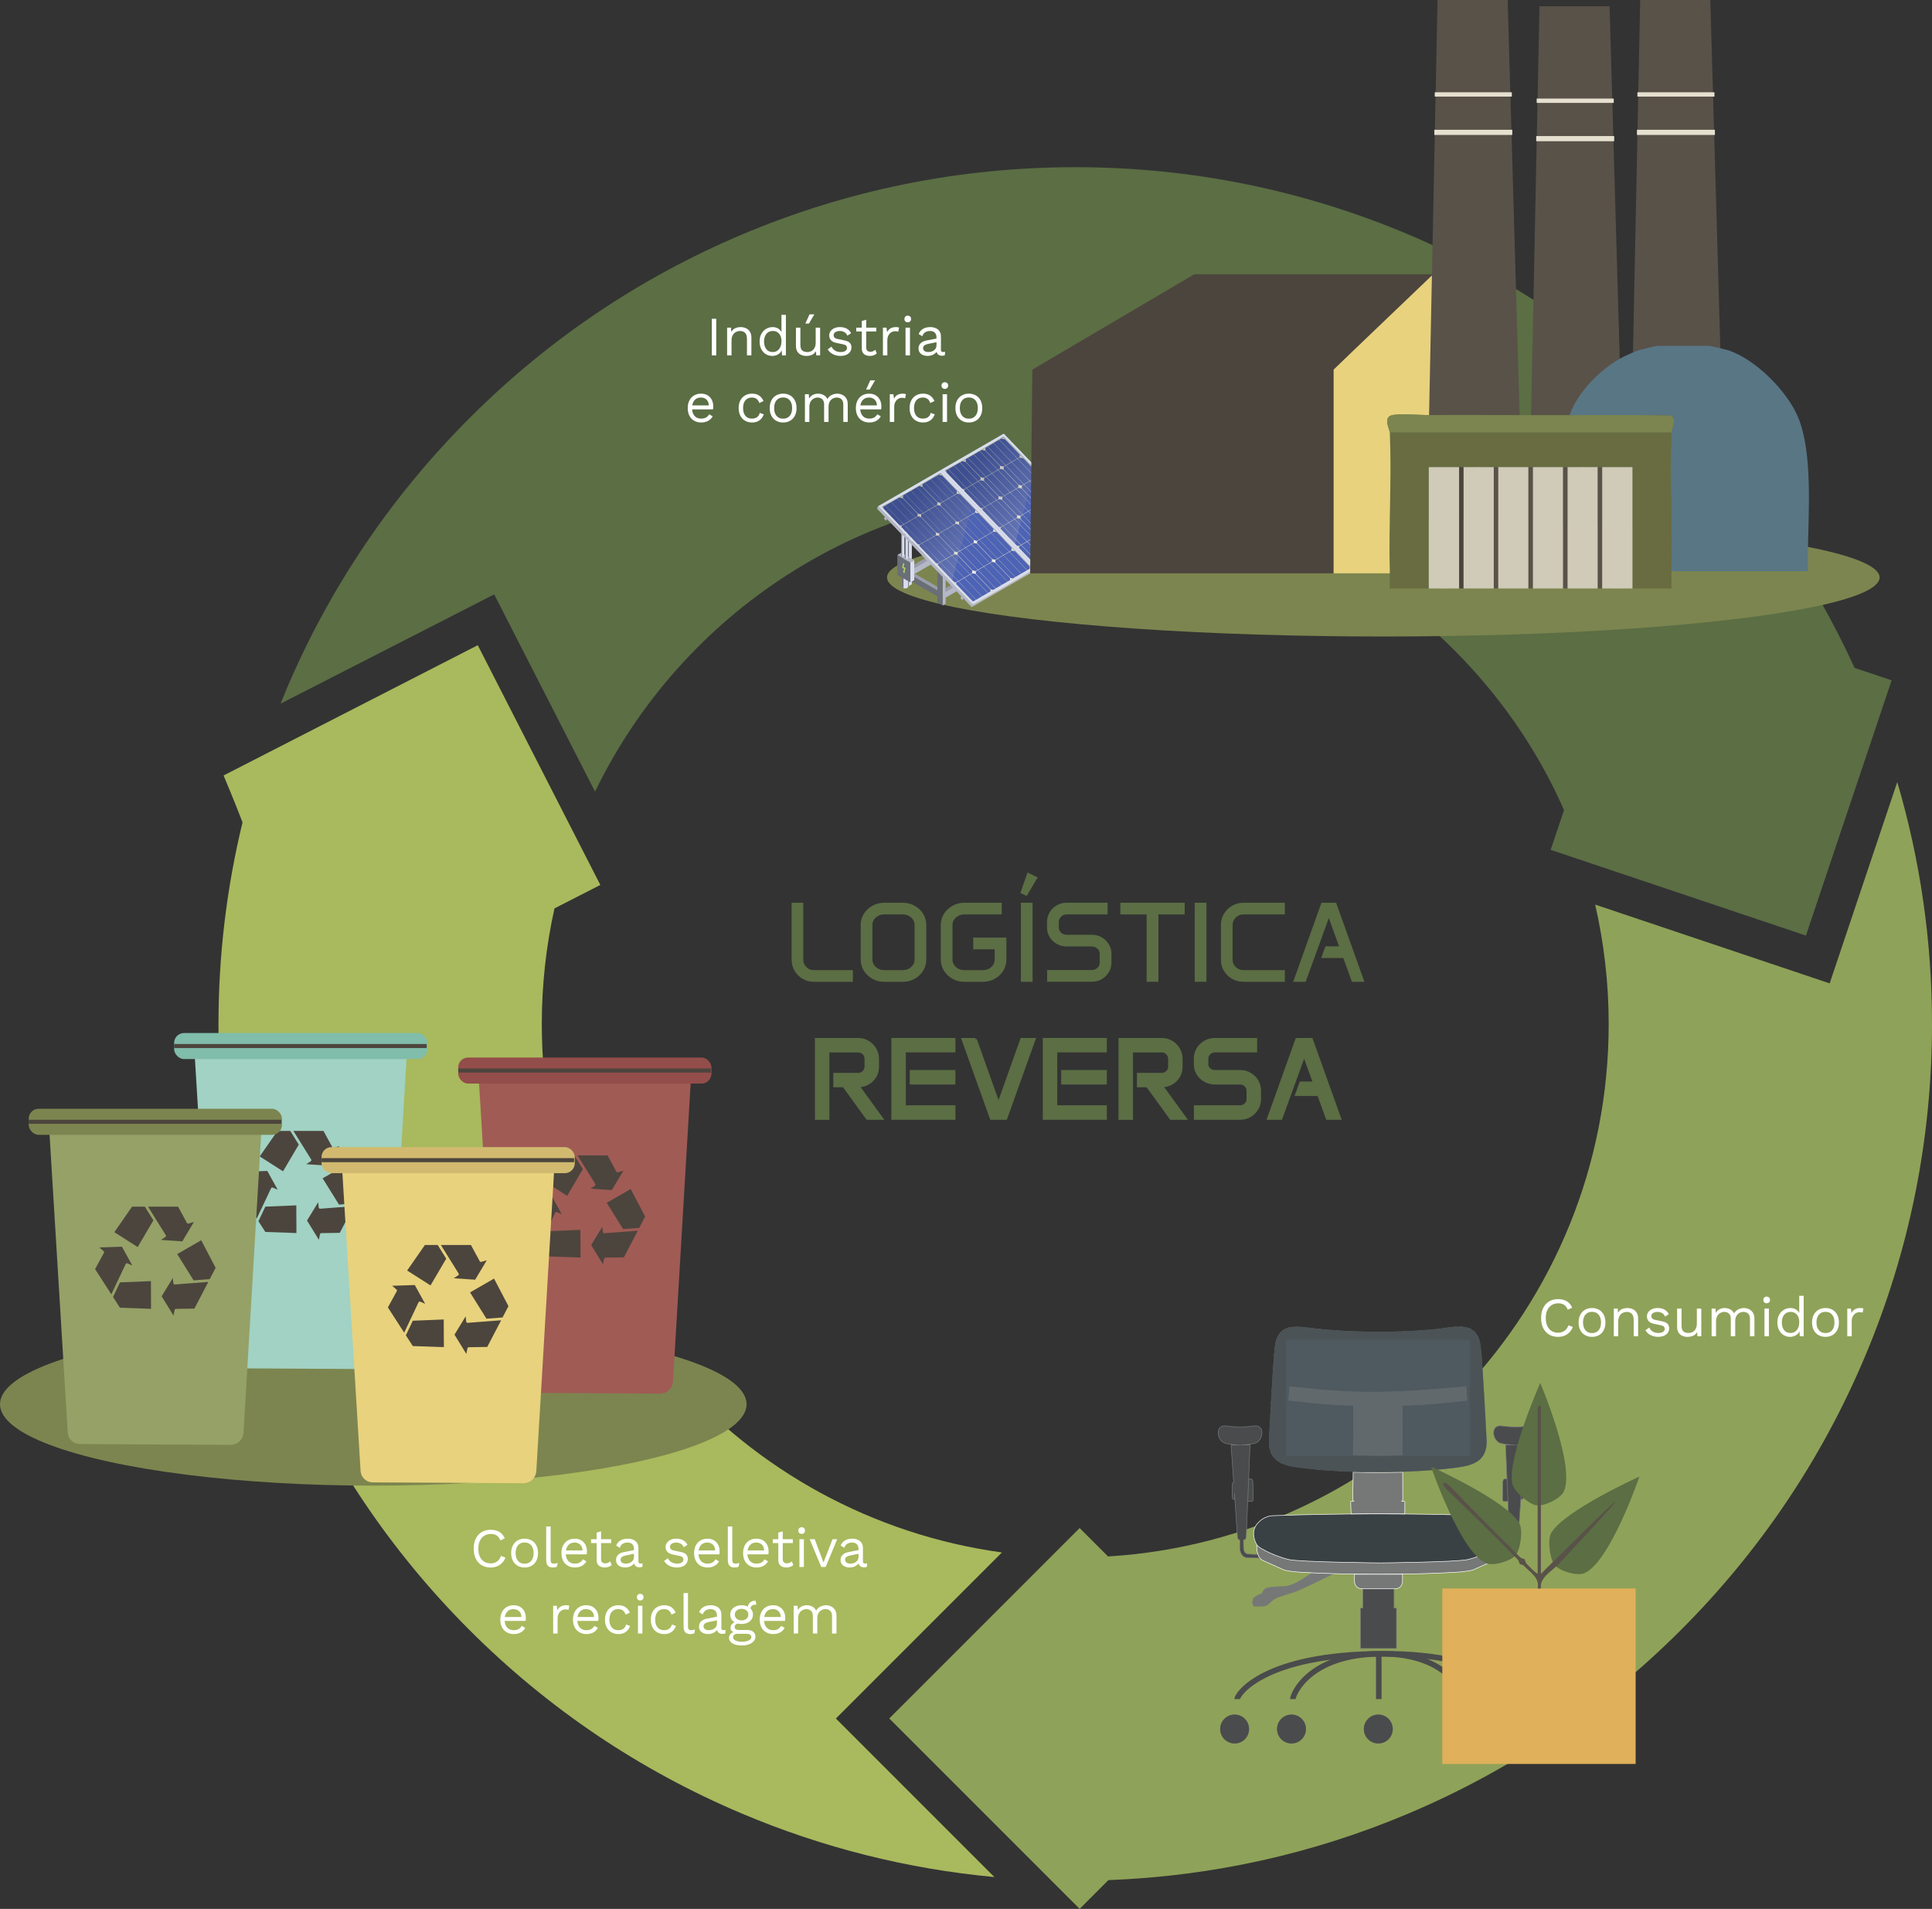 <svg xmlns="http://www.w3.org/2000/svg" xmlns:xlink="http://www.w3.org/1999/xlink" viewBox="0 0 696.64 688.24"><rect x="0" y="0" width="696.64" height="688.24" fill="#333333" stroke="none"/><defs><style>      .cls-1 {        fill: url(#linear-gradient-2);      }      .cls-1, .cls-2 {        mix-blend-mode: color-dodge;      }      .cls-1, .cls-2, .cls-3 {        opacity: .2;      }      .cls-4 {        stroke: #5b6e44;      }      .cls-4, .cls-5 {        fill: #5b6e44;      }      .cls-4, .cls-6 {        stroke-miterlimit: 10;      }      .cls-7 {        fill: #95a167;      }      .cls-8 {        fill: #4b5356;      }      .cls-9 {        fill: #80bdaa;      }      .cls-10, .cls-11, .cls-12 {        fill: #4a4b4c;      }      .cls-10, .cls-13, .cls-14 {        stroke: #767878;      }      .cls-10, .cls-13, .cls-14, .cls-15 {        stroke-miterlimit: 22.93;      }      .cls-10, .cls-14, .cls-15 {        stroke-width: .2px;      }      .cls-16 {        fill: #8fa259;      }      .cls-17 {        fill: #fff;      }      .cls-18 {        fill: #d0cab8;      }      .cls-19 {        fill: #e6e0d0;      }      .cls-13 {        stroke-width: .22px;      }      .cls-13, .cls-14, .cls-20, .cls-15, .cls-21, .cls-6 {        fill: none;      }      .cls-22, .cls-23, .cls-12, .cls-24 {        fill-rule: evenodd;      }      .cls-22, .cls-25 {        fill: #767878;      }      .cls-26 {        fill: #595249;      }      .cls-27 {        fill: #b4d467;      }      .cls-28 {        fill: #a1d2c3;      }      .cls-29 {        fill: #6a6e77;      }      .cls-2 {        fill: url(#linear-gradient);      }      .cls-23 {        fill: #3a4144;      }      .cls-30, .cls-24 {        fill: #597685;      }      .cls-31 {        clip-path: url(#clippath-1);      }      .cls-32 {        fill: #a9b95d;      }      .cls-33 {        fill: #d9ddee;      }      .cls-34 {        isolation: isolate;      }      .cls-35 {        fill: #4c453d;      }      .cls-36 {        fill: #999dad;      }      .cls-37 {        clip-path: url(#clippath-3);      }      .cls-38 {        fill: #d1ba6f;      }      .cls-25, .cls-39 {        opacity: .5;      }      .cls-15 {        stroke: #fff;      }      .cls-40 {        fill: #7c854f;      }      .cls-21 {        clip-rule: evenodd;      }      .cls-41 {        fill: #a05b55;      }      .cls-42 {        fill: #ebebeb;      }      .cls-43 {        fill: #4d63b5;      }      .cls-44 {        fill: #e8d27d;      }      .cls-45 {        fill: #a3a6b0;      }      .cls-46 {        fill: #686c40;      }      .cls-47 {        clip-path: url(#clippath-2);      }      .cls-48 {        fill: #b4b7c6;      }      .cls-49 {        fill: #e0b05a;      }      .cls-50 {        clip-path: url(#clippath);      }      .cls-51 {        fill: #b5b8bf;      }      .cls-6 {        stroke: #4a4b4c;        stroke-width: 2px;      }      .cls-52 {        fill: #934d4a;      }    </style><linearGradient id="linear-gradient" x1="381.97" y1="191.73" x2="351.64" y2="166.85" gradientUnits="userSpaceOnUse"><stop offset="0" stop-color="#fff"></stop><stop offset="1" stop-color="#000"></stop></linearGradient><linearGradient id="linear-gradient-2" x1="359.31" y1="204.8" x2="328.98" y2="179.93" xlink:href="#linear-gradient"></linearGradient><clipPath id="clippath"><path class="cls-21" d="M468.14,529.11c-5.8-.76-10.85-2.42-10.59-9.84,0,0,1.32-26.63,2.13-33.69.9-7.91,6.25-7.66,12.46-6.85,14.08,1.85,35.47,1.99,49.32,0,6.2-.89,11.56-1.06,12.46,6.85.81,7.06,2.13,33.69,2.13,33.69.26,7.42-4.79,9.08-10.59,9.84-16.98,2.23-40.34,2.22-57.31,0"></path></clipPath><clipPath id="clippath-1"><path class="cls-21" d="M468.14,529.11c-5.8-.76-10.85-2.42-10.59-9.84,0,0,1.32-26.63,2.13-33.69.9-7.91,6.25-7.66,12.46-6.85,14.08,1.85,35.47,1.99,49.32,0,6.2-.89,11.56-1.06,12.46,6.85.81,7.06,2.13,33.69,2.13,33.69.26,7.42-4.79,9.08-10.59,9.84-16.98,2.23-40.34,2.22-57.31,0"></path></clipPath><clipPath id="clippath-2"><rect class="cls-30" x="463.66" y="483.02" width="66.26" height="42.01"></rect></clipPath><clipPath id="clippath-3"><rect class="cls-20" x="464.32" y="499.56" width="64.99" height="25.52"></rect></clipPath></defs><g class="cls-34"><g id="Camada_2" data-name="Camada 2"><g id="OBJECTS"><g><g><path class="cls-5" d="M285.44,325.48h4.21v20.52c0,1.04.37,1.93,1.1,2.67.73.74,1.62,1.1,2.65,1.1h14.13v4.21h-14.13c-1.46,0-2.79-.36-4-1.07-1.21-.71-2.17-1.68-2.89-2.89s-1.07-2.55-1.07-4.02v-20.52Z"></path><path class="cls-5" d="M310.34,333.5c0-1.48.38-2.83,1.15-4.04s1.79-2.17,3.08-2.9c1.28-.72,2.71-1.08,4.27-1.08h6.67c1.56,0,2.99.36,4.28,1.08s2.32,1.69,3.08,2.9c.76,1.21,1.14,2.55,1.14,4.04v12.47c0,1.47-.38,2.81-1.14,4.03-.76,1.22-1.79,2.18-3.08,2.91s-2.72,1.08-4.28,1.08h-6.67c-1.56,0-2.99-.36-4.27-1.08-1.28-.72-2.31-1.69-3.08-2.91s-1.15-2.56-1.15-4.03v-12.47ZM314.57,345.98c0,1.04.42,1.93,1.25,2.68s1.84,1.11,3.02,1.11h6.67c1.19,0,2.2-.37,3.03-1.11.83-.74,1.24-1.63,1.24-2.68v-12.51c0-1.04-.41-1.93-1.24-2.68-.83-.74-1.84-1.11-3.03-1.11h-6.67c-1.18,0-2.18.37-3.02,1.11-.83.74-1.25,1.63-1.25,2.68v12.51Z"></path><path class="cls-5" d="M339.22,333.5c0-1.48.38-2.83,1.15-4.04.77-1.21,1.79-2.17,3.08-2.9,1.28-.72,2.71-1.08,4.27-1.08h13.49v4.21h-13.49c-1.18,0-2.18.37-3.02,1.11-.83.74-1.25,1.63-1.25,2.68v12.51c0,1.04.42,1.93,1.25,2.68s1.84,1.11,3.02,1.11h6.67c1.19,0,2.2-.37,3.03-1.11.83-.74,1.24-1.63,1.24-2.68v-3.73h-7.74v-4.21h11.97v7.92c0,1.47-.38,2.81-1.14,4.03s-1.79,2.18-3.08,2.91c-1.29.72-2.72,1.08-4.28,1.08h-6.67c-1.56,0-2.99-.36-4.27-1.08-1.28-.72-2.31-1.69-3.08-2.91-.77-1.22-1.15-2.56-1.15-4.03v-12.47Z"></path><path class="cls-5" d="M370.5,314.58l3.67,1.76-3.97,6.69-2.28-1.06,2.58-7.4ZM368.1,325.48h4.23v28.5h-4.23v-28.5Z"></path><path class="cls-5" d="M377.54,332.37c0-1.27.32-2.42.95-3.47.63-1.04,1.49-1.87,2.57-2.5,1.08-.62,2.26-.93,3.56-.93h14.75v4.21h-14.75c-.78,0-1.44.27-2,.82-.56.55-.84,1.21-.84,1.98v1.96c0,.71.28,1.32.84,1.82.56.51,1.23.76,2,.76h9.08c1.31,0,2.5.31,3.57.93,1.07.62,1.92,1.46,2.55,2.51s.95,2.21.95,3.48v3.11c0,1.27-.32,2.43-.95,3.48-.63,1.05-1.49,1.88-2.55,2.51-1.07.62-2.26.93-3.57.93h-16.13v-4.23h16.13c.79,0,1.46-.26,2.01-.79.55-.53.83-1.17.83-1.91v-3.07c0-.75-.28-1.39-.83-1.92s-1.23-.8-2.01-.8h-9.08c-1.3,0-2.48-.3-3.56-.91-1.08-.61-1.93-1.43-2.57-2.46-.63-1.03-.95-2.17-.95-3.41v-2.1Z"></path><path class="cls-5" d="M403.97,325.48h23.21v4.21h-9.48v24.29h-4.25v-24.29h-9.48v-4.21Z"></path><path class="cls-5" d="M430.79,325.48h4.23v28.5h-4.23v-28.5Z"></path><path class="cls-5" d="M440.23,333.5c0-1.48.37-2.83,1.1-4.04.73-1.21,1.72-2.17,2.95-2.9,1.23-.72,2.59-1.08,4.09-1.08h14.93v4.21h-14.93c-1.08,0-2,.37-2.77,1.11-.76.74-1.14,1.64-1.14,2.7v12.55c0,1.02.38,1.89,1.14,2.62s1.68,1.09,2.77,1.09h14.93v4.23h-14.93c-1.5,0-2.86-.35-4.09-1.06-1.23-.71-2.21-1.66-2.95-2.86-.74-1.2-1.1-2.52-1.1-3.96v-12.61Z"></path><path class="cls-5" d="M476.51,325.48h5.27l10.2,28.5h-4.51l-3.11-8.58h-7.96l1.52-4.21h4.91l-3.69-10.18-8.34,22.97h-4.51l10.2-28.5Z"></path><path class="cls-4" d="M294.34,374.73h15.07c1.3,0,2.47.32,3.54.95s1.91,1.48,2.55,2.54c.63,1.06.95,2.23.95,3.53v2.85c0,1.3-.31,2.47-.93,3.51s-1.47,1.87-2.54,2.49c-1.07.61-2.26.92-3.59.92l8.5,11.72h-5.15l-8.5-11.72h-3.27v-4.21h8.44c.79,0,1.46-.27,2-.81s.82-1.19.82-1.95v-2.79c0-.77-.27-1.44-.82-1.98s-1.22-.82-2-.82h-10.84v24.29h-4.23v-28.5Z"></path><path class="cls-4" d="M321.9,374.73h22.11v4.21h-17.88v20.06h17.88v4.23h-22.11v-28.5ZM328.53,386.3h15.47v4.21h-15.47v-4.21Z"></path><path class="cls-4" d="M351.72,374.73l8.34,23.37,8.32-23.37h4.51l-10.2,28.5h-5.27l-10.2-28.5h4.51Z"></path><path class="cls-4" d="M376.5,374.73h22.11v4.21h-17.88v20.06h17.88v4.23h-22.11v-28.5ZM383.13,386.3h15.47v4.21h-15.47v-4.21Z"></path><path class="cls-4" d="M403.81,374.73h15.07c1.3,0,2.47.32,3.54.95s1.91,1.48,2.55,2.54c.63,1.06.95,2.23.95,3.53v2.85c0,1.3-.31,2.47-.93,3.51s-1.47,1.87-2.54,2.49c-1.07.61-2.26.92-3.59.92l8.5,11.72h-5.15l-8.5-11.72h-3.27v-4.21h8.44c.79,0,1.46-.27,2-.81s.82-1.19.82-1.95v-2.79c0-.77-.27-1.44-.82-1.98s-1.22-.82-2-.82h-10.84v24.29h-4.23v-28.5Z"></path><path class="cls-4" d="M430.97,381.63c0-1.27.32-2.42.95-3.47.63-1.04,1.49-1.87,2.57-2.5,1.08-.62,2.26-.93,3.56-.93h14.75v4.21h-14.75c-.78,0-1.44.27-2,.82-.56.55-.84,1.21-.84,1.98v1.96c0,.71.28,1.32.84,1.82.56.51,1.23.76,2,.76h9.08c1.31,0,2.5.31,3.57.93,1.07.62,1.92,1.46,2.55,2.51s.95,2.21.95,3.48v3.11c0,1.27-.32,2.43-.95,3.48-.63,1.05-1.49,1.88-2.55,2.51-1.07.62-2.26.93-3.57.93h-16.13v-4.23h16.13c.79,0,1.46-.26,2.01-.79.55-.53.83-1.17.83-1.91v-3.07c0-.75-.28-1.39-.83-1.92s-1.23-.8-2.01-.8h-9.08c-1.3,0-2.48-.3-3.56-.91-1.08-.61-1.93-1.43-2.57-2.46-.63-1.03-.95-2.17-.95-3.41v-2.1Z"></path><path class="cls-4" d="M467.61,374.73h5.27l10.2,28.5h-4.51l-3.11-8.58h-7.96l1.52-4.21h4.91l-3.69-10.18-8.34,22.97h-4.51l10.2-28.5Z"></path></g><g><path class="cls-16" d="M684.11,281.98l-20.04,59.68-4.33,12.89-12.89-4.33-71.66-24.07c3.17,13.85,4.87,28.25,4.87,43.05,0,102.26-79.8,185.86-180.52,191.97l-10.24-10.24-68.65,68.65,68.65,68.65,10.36-10.36c37.44-1.42,73.84-9.47,108.33-24.07,36.8-15.57,69.83-37.82,98.16-66.16,28.33-28.33,50.59-61.36,66.16-98.16,16.14-38.16,24.33-78.63,24.33-120.29,0-29.82-4.22-59.03-12.53-87.22Z"></path><path class="cls-5" d="M668.73,240.81c-15.33-33.55-36.34-63.81-62.57-90.05-28.34-28.33-61.36-50.59-98.16-66.16-38.16-16.14-78.63-24.32-120.28-24.32s-82.12,8.18-120.28,24.32c-36.8,15.57-69.83,37.82-98.16,66.16-28.33,28.33-50.59,61.36-66.16,98.16-.67,1.59-1.3,3.18-1.95,4.78l64.92-33.2,12.11-6.19,6.19,12.11,30.17,59c31.14-64.25,96.96-108.57,173.15-108.57s146.52,47.4,176.24,115.23l-4.81,14.33,92.04,30.91,30.91-92.03-13.36-4.49Z"></path><path class="cls-32" d="M301.41,619.59l59.86-59.86c-93.72-12.89-165.91-93.27-165.91-190.52,0-14.32,1.6-28.26,4.57-41.69l16.54-8.46-44.2-86.44-91.65,46.97s4.33,10.28,6.83,16.91c-5.74,23.66-8.67,47.98-8.67,72.72,0,41.66,8.18,82.12,24.32,120.29,15.57,36.8,37.83,69.83,66.16,98.16,28.33,28.34,61.36,50.59,98.16,66.16,29.19,12.35,59.75,20,91.14,22.93l-57.16-57.16Z"></path></g><g><g><polygon class="cls-26" points="555.1 2.27 551.97 155.07 584.78 155.07 580.38 2.27 555.1 2.27"></polygon><rect class="cls-19" x="554.1" y="35.54" width="27.78" height="1.56"></rect><rect class="cls-19" x="553.93" y="49.06" width="28.11" height="1.86"></rect></g><g><polygon class="cls-26" points="591.42 0 588.29 152.79 621.1 152.79 616.7 0 591.42 0"></polygon><rect class="cls-19" x="590.42" y="33.27" width="27.78" height="1.56"></rect><rect class="cls-19" x="590.25" y="46.79" width="28.11" height="1.86"></rect></g><ellipse class="cls-40" cx="498.79" cy="208.2" rx="178.95" ry="21.29"></ellipse><path class="cls-30" d="M623,126.23c9.86,3.15,21.44,14.74,25.37,24.23,5.24,12.65,3.76,33.68,3.53,47.64-.04,2.6.03,5.22,0,7.82h-49.22c.39-16.6-.68-33.44,0-50,.05-1.29,2.32-5.21-.5-6.14-12.07-.23-24.16-.08-36.22-.11,2.97-8.5,11.57-17.05,19.53-21.09.98-.5,4.56-2.07,5.47-2.34.85-.26,6.3-1.56,6.64-1.56h18.75c.34,0,5.97,1.35,6.64,1.56Z"></path><path class="cls-46" d="M602.69,155.92c-.68,16.56.39,33.4,0,50-.05,2.08.04,4.18,0,6.25-4.68.02-9.39-.04-14.07,0v-43.75c-3.63-.03-7.3.05-10.94,0-.46,0-1.16,0-1.56,0-3.64-.04-7.3.01-10.94,0-.45,0-1.11,0-1.56,0-3.64-.01-7.3.01-10.94,0-.46,0-1.08,0-1.56,0-3.64.01-7.3-.01-10.94,0-.45,0-1.11,0-1.56,0-3.64.01-7.3-.04-10.94,0-.4,0-1.11,0-1.56,0-3.64.04-7.3-.03-10.94,0v43.75c-4.67-.03-9.38.02-14.06,0-.04-1.82.06-3.66,0-5.47-.48-16.85.73-33.96,0-50.78h101.56Z"></path><path class="cls-44" d="M516.76,98.89c-.48,16.9-.58,33.87-.78,50.78-3.29.04-12-.66-14.34.11-2.9.95-.54,5.12-.5,6.14.73,16.82-.48,33.93,0,50.78h-20.31v-73.43l35.15-34.37h.78Z"></path><path class="cls-18" d="M563.63,168.42v43.75c-3.64,0-7.3,0-10.94,0v-43.75c3.64.01,7.3-.01,10.94,0Z"></path><path class="cls-18" d="M526.13,168.42v43.75c-3.64,0-7.3.03-10.94,0v-43.75c3.63-.03,7.3.05,10.94,0Z"></path><path class="cls-18" d="M538.63,168.42v43.75c-3.64,0-7.3.02-10.94,0v-43.75c3.64-.04,7.3.01,10.94,0Z"></path><path class="cls-18" d="M551.13,168.42v43.75c-3.64,0-7.3,0-10.94,0v-43.75c3.64-.01,7.3.01,10.94,0Z"></path><path class="cls-18" d="M576.13,168.42v43.75c-3.64.02-7.3,0-10.94,0v-43.75c3.64.01,7.3-.04,10.94,0Z"></path><path class="cls-18" d="M577.69,168.42c3.64.04,7.3-.03,10.94,0v43.75c-3.64.03-7.3,0-10.94,0v-43.75Z"></path><path class="cls-26" d="M552.69,168.42v43.75c-.52,0-1.04,0-1.56,0v-43.75c.48,0,1.1,0,1.56,0Z"></path><path class="cls-26" d="M540.19,168.42v43.75c-.52,0-1.04,0-1.56,0v-43.75c.45,0,1.11,0,1.56,0Z"></path><path class="cls-35" d="M527.69,168.42v43.75c-.52,0-1.04,0-1.56,0v-43.75c.46,0,1.16,0,1.56,0Z"></path><path class="cls-26" d="M577.69,168.42v43.75c-.52,0-1.04,0-1.56,0v-43.75c.4,0,1.11,0,1.56,0Z"></path><path class="cls-26" d="M565.19,168.42v43.75c-.52,0-1.04,0-1.56,0v-43.75c.45,0,1.11,0,1.56,0Z"></path><g><polygon class="cls-26" points="518.35 0 515.23 152.79 548.04 152.79 543.63 0 518.35 0"></polygon><rect class="cls-19" x="517.35" y="33.27" width="27.78" height="1.56"></rect><rect class="cls-19" x="517.19" y="46.79" width="28.11" height="1.86"></rect></g><path class="cls-40" d="M515.98,149.67c10.92-.14,21.89.03,32.81,0,1.3,0,2.6,0,3.91,0,4.42,0,8.86-.01,13.28,0,12.06.03,24.15-.12,36.22.11,2.82.93.55,4.85.5,6.14h-101.56c-.04-1.02-2.4-5.19.5-6.14,2.34-.77,11.06-.07,14.34-.11Z"></path><g><g><polygon class="cls-48" points="355.08 205.15 355.08 207.34 340.98 215.48 340.98 217.68 339.9 218.3 339.9 216.11 339.9 213.92 339.9 206.84 340.98 206.22 340.98 212.04 340.98 213.29 355.08 205.15"></polygon><polygon class="cls-36" points="355.08 205.15 340.98 213.29 340.98 212.04 353.99 204.53 355.08 205.15"></polygon><polygon class="cls-48" points="342.07 197.64 342.07 199.84 329.87 206.88 328.79 206.25 328.79 205.31 342.07 197.64"></polygon><polygon class="cls-36" points="342.07 197.64 328.79 205.31 328.79 204.06 340.98 197.02 342.07 197.64"></polygon><polygon class="cls-29" points="339.9 216.11 339.9 218.3 338 217.2 338 215.01 328.79 209.69 327.71 209.07 327.71 211.26 325.81 210.17 325.81 193.08 327.71 194.17 327.71 206.88 338 212.82 338 211.57 338 205.75 339.9 206.84 339.9 213.92 339.9 216.11"></polygon><polygon class="cls-36" points="338 211.57 338 212.82 327.71 206.88 328.79 206.25 329.87 206.88 338 211.57"></polygon><polygon class="cls-33" points="328.79 209.69 328.79 210.64 327.71 211.26 327.71 209.07 328.79 209.69"></polygon><polygon class="cls-33" points="328.79 205.31 328.79 206.25 327.71 206.88 327.71 194.17 328.79 193.55 328.79 204.06 328.79 205.31"></polygon></g><g><path class="cls-33" d="M327.47,202.19v9.33c0,.23-.22.41-.44.51-.23.11-.45.13-.68.13-.19,0-.38-.02-.57-.09-.04-.01-.07-.03-.11-.05-.22-.11-.45-.29-.45-.51v-10.63l2.25,1.3Z"></path><path class="cls-29" d="M325.78,201.01v11.07s-.07-.03-.11-.05c-.22-.11-.45-.29-.45-.51v-10.83l.56.32Z"></path></g><g><polygon class="cls-29" points="392.37 190.27 347.07 216.43 347.36 215.75 392.66 189.59 392.37 190.27"></polygon><polygon class="cls-48" points="346.62 214.98 347.36 215.75 347.07 216.43 346.32 215.66 346.62 214.98"></polygon></g><g><polygon class="cls-29" points="364.79 161.61 319.49 187.77 319.78 187.08 365.09 160.93 364.79 161.61"></polygon><polygon class="cls-48" points="319.04 186.31 319.78 187.08 319.49 187.77 318.75 187 319.04 186.31"></polygon></g><g><polygon class="cls-33" points="329.66 202 329.66 209.17 328.25 209.98 328.25 202.82 329.66 202"></polygon><polygon class="cls-48" points="329.66 202 328.25 202.82 323.55 200.11 324.97 199.29 329.66 202"></polygon><polygon class="cls-29" points="328.25 202.82 328.25 209.98 326.83 209.16 324.58 207.87 323.55 207.27 323.55 200.11 324.58 200.71 326.83 202 328.25 202.82"></polygon><polygon class="cls-27" points="326.51 204.91 326.23 204.53 325.77 204.5 326.09 203.28 325.7 202.97 325.29 204.56 325.58 204.94 326.03 204.96 325.79 205.87 325.58 205.7 325.83 206.63 326.39 206.35 326.18 206.18 326.51 204.91"></polygon></g><polygon class="cls-45" points="339.28 169.41 343.57 173.83 347.84 178.26 356.4 187.13 364.92 196.02 369.19 200.46 373.44 204.92 369.15 200.5 364.87 196.07 356.31 187.21 347.79 178.32 343.53 173.87 339.28 169.41"></polygon><g><path class="cls-33" d="M326.03,186.95v13.47c0,.11-.1.19-.21.24-.11.05-.21.06-.32.06-.09,0-.18,0-.26-.04-.02,0-.03-.01-.05-.02-.1-.05-.21-.13-.21-.24v-13.46h0s0,.07.02.1c.04.08.14.13.23.15,0,0,0,0,0,0,.11.04.21.05.32.04.09,0,.18-.03.26-.06.07-.03.14-.07.17-.13.02-.03.03-.07.03-.11h0Z"></path><path class="cls-29" d="M325.25,187.21v13.47s-.03-.01-.05-.02c-.1-.05-.21-.13-.21-.24v-13.46h0s0,.07.02.1c.04.08.14.13.23.15,0,0,0,0,0,0Z"></path></g><g><path class="cls-33" d="M327.39,187.73v13.47c0,.11-.1.19-.21.24-.11.05-.21.06-.32.06-.09,0-.18,0-.26-.04-.02,0-.03-.01-.05-.02-.1-.05-.21-.13-.21-.24v-13.46h0s0,.07.02.1c.04.08.14.13.23.15,0,0,0,0,0,0,.11.04.21.05.32.04.09,0,.18-.03.26-.06.07-.03.14-.07.17-.13.02-.03.03-.07.03-.11h0Z"></path><path class="cls-29" d="M326.61,187.99v13.47s-.03-.01-.05-.02c-.1-.05-.21-.13-.21-.24v-13.46h0s0,.07.02.1c.04.08.14.13.23.15,0,0,0,0,0,0Z"></path></g><g><g><g><polygon class="cls-51" points="396.09 191.84 395.7 192.75 373.05 205.82 373.44 204.92 396.09 191.84"></polygon><polygon class="cls-42" points="393.94 191.19 394.45 191.72 393.9 192.04 393.94 191.19"></polygon><g><polygon class="cls-43" points="393.94 191.18 393.94 191.19 393.9 192.04 393.04 192.54 386.61 185.85 387.31 185.44 388.68 185.72 388.68 185.72 393.94 191.18"></polygon><polygon class="cls-43" points="386.61 185.85 393.04 192.54 390.92 193.76 384.48 187.08 386.61 185.85"></polygon><polygon class="cls-43" points="390.92 193.76 388.79 194.99 382.36 188.3 384.48 187.08 390.92 193.76"></polygon><polygon class="cls-43" points="382.36 188.3 388.79 194.99 387.93 195.49 386.86 195.27 381.6 189.81 381.65 188.71 382.36 188.3"></polygon></g><polygon class="cls-42" points="387.37 184.35 388.68 185.72 387.31 185.44 387.37 184.35"></polygon><polygon class="cls-42" points="387.93 195.49 386.82 196.13 386.86 195.27 387.93 195.49"></polygon><g><polygon class="cls-43" points="387.37 184.35 387.31 185.44 386.61 185.85 380.03 179.02 380.74 178.62 382.1 178.89 387.37 184.35"></polygon><polygon class="cls-43" points="386.61 185.85 384.48 187.08 377.91 180.25 380.03 179.02 386.61 185.85"></polygon><polygon class="cls-43" points="384.48 187.08 382.36 188.3 375.79 181.48 377.91 180.25 384.48 187.08"></polygon><polygon class="cls-43" points="382.36 188.3 381.65 188.71 380.29 188.44 375.03 182.97 375.08 181.88 375.79 181.48 382.36 188.3"></polygon></g><polygon class="cls-42" points="382.1 178.89 380.74 178.62 380.79 177.52 382.1 178.89"></polygon><g><polygon class="cls-43" points="381.6 189.81 386.86 195.27 386.82 196.13 385.96 196.63 379.53 189.94 380.24 189.53 381.6 189.81"></polygon><polygon class="cls-43" points="379.53 189.94 385.96 196.63 383.84 197.85 377.4 191.16 379.53 189.94"></polygon><polygon class="cls-43" points="377.4 191.16 383.84 197.85 381.71 199.08 381.71 199.07 375.28 192.39 377.4 191.16"></polygon><polygon class="cls-43" points="381.71 199.07 381.71 199.08 380.86 199.57 379.78 199.36 374.52 193.89 374.57 192.8 375.28 192.39 381.71 199.07"></polygon></g><polygon class="cls-42" points="381.65 188.71 381.6 189.81 380.24 189.53 380.29 188.44 381.65 188.71"></polygon><polygon class="cls-42" points="380.86 199.57 379.74 200.22 379.78 199.36 380.86 199.57"></polygon><g><polygon class="cls-43" points="380.79 177.52 380.74 178.62 380.03 179.02 373.46 172.19 374.17 171.78 375.53 172.06 375.54 172.06 380.79 177.52"></polygon><polygon class="cls-43" points="373.46 172.19 380.03 179.02 377.91 180.25 371.34 173.42 373.46 172.19"></polygon><polygon class="cls-43" points="377.91 180.25 375.79 181.48 369.21 174.64 371.34 173.42 377.91 180.25"></polygon><polygon class="cls-43" points="369.21 174.64 375.79 181.48 375.08 181.88 373.72 181.61 368.46 176.15 368.51 175.05 369.21 174.64"></polygon></g><polygon class="cls-42" points="374.22 170.69 375.53 172.06 374.17 171.78 374.22 170.69"></polygon><g><polygon class="cls-43" points="375.03 182.97 380.29 188.44 380.24 189.53 379.53 189.94 372.96 183.11 373.66 182.7 375.03 182.97"></polygon><polygon class="cls-43" points="379.53 189.94 377.4 191.16 370.83 184.34 372.96 183.11 379.53 189.94"></polygon><polygon class="cls-43" points="377.4 191.16 375.28 192.39 368.71 185.56 370.83 184.34 377.4 191.16"></polygon><polygon class="cls-43" points="368.71 185.56 375.28 192.39 374.57 192.8 373.21 192.53 367.95 187.06 368 185.97 368.71 185.56"></polygon></g><polygon class="cls-42" points="375.08 181.88 375.03 182.97 373.66 182.7 373.72 181.61 375.08 181.88"></polygon><g><polygon class="cls-43" points="374.52 193.89 379.78 199.36 379.74 200.22 378.88 200.71 372.45 194.03 373.16 193.62 374.52 193.89"></polygon><polygon class="cls-43" points="372.45 194.03 378.88 200.71 376.76 201.94 370.33 195.25 372.45 194.03"></polygon><polygon class="cls-43" points="370.33 195.25 376.76 201.94 374.64 203.17 368.2 196.48 370.33 195.25"></polygon><polygon class="cls-43" points="368.2 196.48 374.64 203.17 373.49 203.83 367.46 197.56 367.5 196.89 368.2 196.48"></polygon></g><polygon class="cls-42" points="374.57 192.8 374.52 193.89 373.16 193.62 373.21 192.53 374.57 192.8"></polygon><polygon class="cls-48" points="372.78 204.24 373.44 204.92 373.05 205.82 372.39 205.14 338.89 170.32 339.28 169.41 372.78 204.24"></polygon><g><polygon class="cls-43" points="374.22 170.69 374.22 170.69 374.17 171.78 373.46 172.19 366.89 165.36 367.6 164.95 368.96 165.23 368.96 165.23 374.22 170.69"></polygon><polygon class="cls-43" points="373.46 172.19 371.34 173.42 364.77 166.59 366.89 165.36 373.46 172.19"></polygon><polygon class="cls-43" points="371.34 173.42 369.21 174.64 362.64 167.81 364.77 166.59 371.34 173.42"></polygon><polygon class="cls-43" points="369.21 174.64 368.51 175.05 367.14 174.78 361.89 169.31 361.93 168.22 362.64 167.81 369.21 174.64"></polygon></g><polygon class="cls-42" points="367.65 163.86 368.96 165.23 367.6 164.95 367.65 163.86"></polygon><g><polygon class="cls-43" points="368.46 176.15 373.72 181.61 373.66 182.7 372.96 183.11 366.38 176.28 367.09 175.87 368.46 176.15"></polygon><polygon class="cls-43" points="372.96 183.11 370.83 184.34 364.26 177.5 366.38 176.28 372.96 183.11"></polygon><polygon class="cls-43" points="364.26 177.5 370.83 184.34 368.71 185.56 362.14 178.73 364.26 177.5"></polygon><polygon class="cls-43" points="368.71 185.56 368 185.97 366.63 185.69 361.38 180.23 361.43 179.14 362.14 178.73 368.71 185.56"></polygon></g><polygon class="cls-42" points="368.51 175.05 368.46 176.15 367.09 175.87 367.14 174.78 368.51 175.05"></polygon><g><polygon class="cls-43" points="367.95 187.06 373.21 192.53 373.16 193.62 372.45 194.03 365.88 187.2 366.59 186.79 367.95 187.06"></polygon><polygon class="cls-43" points="365.88 187.2 372.45 194.03 370.33 195.25 363.75 188.42 365.88 187.2"></polygon><polygon class="cls-43" points="370.33 195.25 368.2 196.48 361.63 189.65 363.75 188.42 370.33 195.25"></polygon><polygon class="cls-43" points="368.2 196.48 367.5 196.89 366.65 196.72 360.89 190.73 360.89 190.73 360.92 190.06 361.63 189.65 368.2 196.48"></polygon></g><polygon class="cls-42" points="368 185.97 367.95 187.06 366.59 186.79 366.63 185.69 368 185.97"></polygon><polygon class="cls-42" points="367.5 196.89 367.46 197.56 366.65 196.72 367.5 196.89"></polygon><polygon class="cls-42" points="373.93 203.57 373.89 204.25 373.08 203.41 373.93 203.57"></polygon><g><polygon class="cls-43" points="367.65 163.86 367.6 164.95 366.89 165.36 360.33 158.55 361.04 158.14 362.41 158.41 367.65 163.86"></polygon><polygon class="cls-43" points="366.89 165.36 364.77 166.59 358.21 159.77 360.33 158.55 366.89 165.36"></polygon><polygon class="cls-43" points="358.21 159.77 364.77 166.59 362.64 167.81 356.08 161 358.21 159.77"></polygon><polygon class="cls-43" points="362.64 167.81 361.93 168.22 360.57 167.95 355.33 162.5 355.38 161.41 356.08 161 362.64 167.81"></polygon></g><polygon class="cls-42" points="362.41 158.41 361.04 158.14 361.75 157.73 362.41 158.41"></polygon><g><polygon class="cls-43" points="361.89 169.31 367.14 174.78 367.09 175.87 366.38 176.28 359.81 169.45 360.52 169.04 361.89 169.31"></polygon><polygon class="cls-43" points="359.81 169.45 366.38 176.28 364.26 177.5 357.69 170.68 359.81 169.45"></polygon><polygon class="cls-43" points="364.26 177.5 362.14 178.73 355.56 171.9 357.69 170.68 364.26 177.5"></polygon><polygon class="cls-43" points="355.56 171.9 362.14 178.73 361.43 179.14 360.07 178.87 354.81 173.4 354.86 172.31 355.56 171.9"></polygon></g><polygon class="cls-42" points="361.93 168.22 361.89 169.31 360.52 169.04 360.57 167.95 361.93 168.22"></polygon><g><polygon class="cls-43" points="361.38 180.23 366.63 185.69 366.59 186.79 365.88 187.2 359.31 180.36 360.01 179.95 361.38 180.23"></polygon><polygon class="cls-43" points="359.31 180.36 365.88 187.2 363.75 188.42 357.18 181.59 359.31 180.36"></polygon><polygon class="cls-43" points="357.18 181.59 363.75 188.42 361.63 189.65 355.06 182.81 357.18 181.59"></polygon><polygon class="cls-43" points="361.63 189.65 360.92 190.06 360.08 189.89 360.08 189.89 354.32 183.9 354.35 183.22 355.06 182.81 361.63 189.65"></polygon></g><polygon class="cls-42" points="361.43 179.14 361.38 180.23 360.01 179.95 360.07 178.87 361.43 179.14"></polygon><polygon class="cls-42" points="360.92 190.06 360.89 190.73 360.08 189.89 360.92 190.06"></polygon><g><polygon class="cls-43" points="355.33 162.5 360.57 167.95 360.52 169.04 359.81 169.45 353.25 162.63 353.96 162.22 353.97 162.22 355.33 162.5"></polygon><polygon class="cls-43" points="353.25 162.63 359.81 169.45 357.69 170.68 351.13 163.86 353.25 162.63"></polygon><polygon class="cls-43" points="351.13 163.86 357.69 170.68 355.56 171.9 349.01 165.09 351.13 163.86"></polygon><polygon class="cls-43" points="355.56 171.9 354.86 172.31 353.49 172.03 348.25 166.58 348.3 165.49 349.01 165.09 355.56 171.9"></polygon></g><polygon class="cls-42" points="355.38 161.41 355.33 162.5 353.97 162.22 355.38 161.41"></polygon><g><polygon class="cls-43" points="354.81 173.4 360.07 178.87 360.01 179.95 359.31 180.36 352.73 173.54 353.44 173.13 354.81 173.4"></polygon><polygon class="cls-43" points="359.31 180.36 357.18 181.59 350.61 174.76 352.73 173.54 359.31 180.36"></polygon><polygon class="cls-43" points="357.18 181.59 355.06 182.81 348.49 175.99 350.61 174.76 357.18 181.59"></polygon><polygon class="cls-43" points="355.06 182.81 354.35 183.22 353.5 183.05 347.74 177.07 347.78 176.4 348.49 175.99 355.06 182.81"></polygon></g><polygon class="cls-42" points="354.86 172.31 354.81 173.4 353.44 173.13 353.49 172.03 354.86 172.31"></polygon><polygon class="cls-42" points="354.35 183.22 354.32 183.9 353.5 183.05 354.35 183.22"></polygon><g><polygon class="cls-43" points="348.25 166.58 353.49 172.03 353.44 173.13 352.73 173.54 346.18 166.72 346.88 166.31 346.89 166.31 348.25 166.58"></polygon><polygon class="cls-43" points="346.18 166.72 352.73 173.54 350.61 174.76 344.05 167.95 346.18 166.72"></polygon><polygon class="cls-43" points="344.05 167.95 350.61 174.76 348.49 175.99 341.93 169.17 344.05 167.95"></polygon><polygon class="cls-43" points="341.93 169.17 348.49 175.99 347.78 176.4 346.93 176.22 341.19 170.26 341.22 169.58 341.22 169.58 341.93 169.17"></polygon></g><polygon class="cls-42" points="348.3 165.49 348.25 166.58 346.89 166.31 348.3 165.49"></polygon><polygon class="cls-42" points="347.78 176.4 347.74 177.07 346.93 176.22 347.78 176.4"></polygon><polygon class="cls-42" points="341.22 169.58 341.19 170.26 340.78 169.83 341.22 169.58"></polygon><polygon class="cls-42" points="374.63 203.23 374.6 203.2 341.87 169.17 341.93 169.11 341.96 169.14 374.7 203.17 374.63 203.23"></polygon><polygon class="cls-42" points="376.75 202 376.72 201.97 343.99 167.94 344.05 167.88 344.08 167.92 376.82 201.94 376.75 202"></polygon><polygon class="cls-42" points="378.88 200.77 378.85 200.74 346.11 166.72 346.18 166.66 346.21 166.69 378.94 200.71 378.88 200.77"></polygon><rect class="cls-42" x="363.95" y="160.05" width=".12" height="45.83" transform="translate(-25.17 303.46) rotate(-43.89)"></rect><polygon class="cls-42" points="386.92 195.42 386.88 195.38 354.93 162.14 355.02 162.06 355.06 162.1 387.01 195.34 386.92 195.42"></polygon><polygon class="cls-42" points="381.71 199.14 381.68 199.11 348.94 165.08 349.01 165.02 349.04 165.06 381.77 199.08 381.71 199.14"></polygon><polygon class="cls-42" points="383.83 197.91 383.8 197.88 351.06 163.86 351.13 163.8 351.16 163.83 383.89 197.85 383.83 197.91"></polygon><polygon class="cls-42" points="385.95 196.69 385.92 196.65 353.19 162.63 353.25 162.57 353.28 162.6 386.01 196.62 385.95 196.69"></polygon><polygon class="cls-42" points="388.79 195.06 388.76 195.03 356.02 161 356.09 160.94 356.12 160.97 388.85 195 388.79 195.06"></polygon><polygon class="cls-42" points="390.9 193.83 390.87 193.8 358.14 159.77 358.2 159.71 358.23 159.74 390.97 193.77 390.9 193.83"></polygon><polygon class="cls-42" points="393.03 192.6 393 192.57 360.26 158.55 360.33 158.48 360.36 158.52 393.09 192.54 393.03 192.6"></polygon><path class="cls-42" d="M367.42,197l-.06-.1.05-.03c.7-.41,19.74-11.4,19.93-11.51l.05-.03.06.1-.05.03c-.19.11-19.23,11.1-19.93,11.51l-.05.03Z"></path><path class="cls-42" d="M360.82,190.18l-.06-.1.05-.03c.71-.41,20.01-11.56,20.01-11.56l.05-.03.06.1-.05.03s-19.3,11.14-20.01,11.56l-.05.03Z"></path><path class="cls-42" d="M354.3,183.32l-.06-.1.05-.03c.71-.41,20.01-11.56,20.01-11.56l.05-.03.06.1-.05.03s-19.3,11.14-20.01,11.56l-.05.03Z"></path><path class="cls-42" d="M347.66,176.53l-.06-.1.05-.03c.72-.42,20.11-11.61,20.11-11.61l.06.1s-19.39,11.2-20.11,11.61l-.05.03Z"></path></g><polygon class="cls-2" points="373.02 169.44 366.05 196.09 340.78 169.83 361.75 157.73 373.02 169.44"></polygon><polygon class="cls-48" points="361.88 157.42 394.72 191.57 394.45 191.72 393.94 191.19 393.94 191.18 388.68 185.72 388.68 185.72 387.37 184.35 382.1 178.89 380.79 177.52 375.54 172.06 375.53 172.06 374.22 170.69 374.22 170.69 368.96 165.23 368.96 165.23 367.65 163.86 362.41 158.41 361.75 157.73 361.88 157.42"></polygon><polygon class="cls-45" points="344.05 167.95 341.93 169.17 341.22 169.58 341.22 169.58 340.78 169.83 340.64 169.69 361.88 157.42 361.75 157.73 361.04 158.14 360.33 158.55 358.21 159.77 356.08 161 355.38 161.41 353.97 162.22 353.96 162.22 353.25 162.63 351.13 163.86 349.01 165.09 348.3 165.49 346.89 166.31 346.88 166.31 346.18 166.72 344.05 167.95"></polygon><path class="cls-33" d="M340.78,169.83l.41.42,5.74,5.97.81.85,5.76,5.98.81.85,5.76,5.98h0l.81.84h0s5.76,5.99,5.76,5.99l.81.84,6.03,6.26,1.15-.66,2.12-1.23,2.12-1.23.86-.5,1.12-.64.86-.5,2.12-1.23,2.12-1.22.86-.5,1.12-.65.86-.5,2.12-1.23,2.12-1.22.86-.5.56-.32.27-.15-32.85-34.14-21.23,12.26.14.14ZM395.43,191.16l.66.68-22.65,13.08-.65-.68-33.51-34.82,22.65-13.08,33.5,34.82Z"></path><polygon class="cls-17" points="340.64 169.69 343.28 168.13 345.93 166.58 351.23 163.51 356.55 160.45 359.21 158.93 361.88 157.42 359.24 158.98 356.59 160.53 351.29 163.61 345.97 166.66 343.31 168.18 340.64 169.69"></polygon><polygon class="cls-17" points="373.44 204.92 376.25 203.26 379.08 201.61 384.74 198.33 390.41 195.07 393.25 193.45 396.09 191.84 393.27 193.5 390.45 195.15 384.79 198.43 379.12 201.69 376.28 203.31 373.44 204.92"></polygon></g><g><g><polygon class="cls-51" points="373.44 204.92 373.04 205.82 350.39 218.9 350.78 218 373.44 204.92"></polygon><polygon class="cls-42" points="371.28 204.26 371.8 204.8 371.24 205.12 371.28 204.26"></polygon><polygon class="cls-42" points="364.71 197.43 366.02 198.79 364.66 198.52 364.71 197.43"></polygon><polygon class="cls-42" points="365.28 208.56 364.16 209.21 364.21 208.35 365.28 208.56"></polygon><polygon class="cls-42" points="359.45 191.96 358.09 191.69 358.14 190.6 359.45 191.96"></polygon><polygon class="cls-42" points="359 201.79 358.95 202.88 357.58 202.61 357.63 201.52 359 201.79"></polygon><polygon class="cls-42" points="358.2 212.65 357.09 213.29 357.12 212.44 358.2 212.65"></polygon><polygon class="cls-42" points="351.57 183.77 352.88 185.14 351.51 184.86 351.57 183.77"></polygon><polygon class="cls-42" points="352.42 194.96 352.38 196.05 351.01 195.78 351.06 194.69 352.42 194.96"></polygon><polygon class="cls-42" points="351.92 205.88 351.87 206.97 350.5 206.7 350.55 205.6 351.92 205.88"></polygon><polygon class="cls-48" points="350.13 217.31 350.78 218 350.39 218.9 349.73 218.22 316.23 183.4 316.62 182.49 350.13 217.31"></polygon><polygon class="cls-42" points="345 176.94 346.31 178.3 344.94 178.03 345 176.94"></polygon><polygon class="cls-42" points="345.85 188.13 345.8 189.22 344.44 188.95 344.49 187.86 345.85 188.13"></polygon><polygon class="cls-42" points="345.35 199.05 345.29 200.14 343.93 199.86 343.98 198.77 345.35 199.05"></polygon><polygon class="cls-42" points="344.84 209.97 344.81 210.64 344 209.8 344.84 209.97"></polygon><polygon class="cls-42" points="351.27 216.65 351.24 217.33 350.43 216.48 351.27 216.65"></polygon><polygon class="cls-42" points="339.75 171.49 338.38 171.22 339.09 170.81 339.75 171.49"></polygon><polygon class="cls-42" points="339.28 181.3 339.23 182.39 337.86 182.12 337.92 181.02 339.28 181.3"></polygon><polygon class="cls-42" points="338.77 192.22 338.73 193.31 337.36 193.03 337.41 191.94 338.77 192.22"></polygon><polygon class="cls-42" points="338.27 203.13 338.24 203.81 337.43 202.96 338.27 203.13"></polygon><polygon class="cls-42" points="332.72 174.48 332.67 175.57 331.31 175.3 332.72 174.48"></polygon><polygon class="cls-42" points="332.2 185.39 332.15 186.48 330.79 186.2 330.84 185.11 332.2 185.39"></polygon><polygon class="cls-42" points="331.7 196.3 331.66 196.98 330.85 196.13 331.7 196.3"></polygon><g><g><polygon class="cls-43" points="371.28 204.26 371.28 204.26 371.24 205.12 370.38 205.62 363.95 198.93 364.66 198.52 366.02 198.79 366.03 198.79 371.28 204.26"></polygon><polygon class="cls-43" points="363.95 198.93 370.38 205.62 368.26 206.84 361.83 200.15 363.95 198.93"></polygon><polygon class="cls-43" points="368.26 206.84 366.14 208.07 359.7 201.38 361.83 200.15 368.26 206.84"></polygon><polygon class="cls-43" points="359.7 201.38 366.14 208.07 365.28 208.56 364.21 208.35 358.95 202.88 359 201.79 359.7 201.38"></polygon></g><g><polygon class="cls-43" points="364.71 197.43 364.66 198.52 363.95 198.93 357.38 192.1 358.09 191.69 359.45 191.96 364.71 197.43"></polygon><polygon class="cls-43" points="363.95 198.93 361.83 200.15 355.26 193.33 357.38 192.1 363.95 198.93"></polygon><polygon class="cls-43" points="361.83 200.15 359.7 201.38 353.13 194.55 355.26 193.33 361.83 200.15"></polygon><polygon class="cls-43" points="359.7 201.38 359 201.79 357.63 201.52 352.38 196.05 352.42 194.96 353.13 194.55 359.7 201.38"></polygon></g><g><polygon class="cls-43" points="358.95 202.88 364.21 208.35 364.16 209.21 363.31 209.71 356.87 203.02 357.58 202.61 358.95 202.88"></polygon><polygon class="cls-43" points="356.87 203.02 363.31 209.71 361.18 210.93 354.75 204.24 356.87 203.02"></polygon><polygon class="cls-43" points="354.75 204.24 361.18 210.93 359.06 212.16 359.06 212.15 352.63 205.47 354.75 204.24"></polygon><polygon class="cls-43" points="359.06 212.15 359.06 212.16 358.2 212.65 357.12 212.44 351.87 206.97 351.92 205.88 352.63 205.47 359.06 212.15"></polygon></g><g><polygon class="cls-43" points="358.14 190.6 358.09 191.69 357.38 192.1 350.81 185.27 351.51 184.86 352.88 185.14 352.88 185.14 358.14 190.6"></polygon><polygon class="cls-43" points="350.81 185.27 357.38 192.1 355.26 193.33 348.68 186.49 350.81 185.27"></polygon><polygon class="cls-43" points="355.26 193.33 353.13 194.55 346.56 187.72 348.68 186.49 355.26 193.33"></polygon><polygon class="cls-43" points="346.56 187.72 353.13 194.55 352.42 194.96 351.06 194.69 345.8 189.22 345.85 188.13 346.56 187.72"></polygon></g><g><polygon class="cls-43" points="352.38 196.05 357.63 201.52 357.58 202.61 356.87 203.02 350.3 196.19 351.01 195.78 352.38 196.05"></polygon><polygon class="cls-43" points="356.87 203.02 354.75 204.24 348.18 197.41 350.3 196.19 356.87 203.02"></polygon><polygon class="cls-43" points="354.75 204.24 352.63 205.47 346.05 198.64 348.18 197.41 354.75 204.24"></polygon><polygon class="cls-43" points="346.05 198.64 352.63 205.47 351.92 205.88 350.55 205.6 345.29 200.14 345.35 199.05 346.05 198.64"></polygon></g><g><polygon class="cls-43" points="351.87 206.97 357.12 212.44 357.09 213.29 356.23 213.79 349.8 207.11 350.5 206.7 351.87 206.97"></polygon><polygon class="cls-43" points="349.8 207.11 356.23 213.79 354.11 215.02 347.67 208.33 349.8 207.11"></polygon><polygon class="cls-43" points="347.67 208.33 354.11 215.02 351.98 216.24 345.55 209.56 347.67 208.33"></polygon><polygon class="cls-43" points="345.55 209.56 351.98 216.24 350.84 216.9 344.81 210.64 344.84 209.97 345.55 209.56"></polygon></g><g><polygon class="cls-43" points="351.57 183.77 351.57 183.77 351.51 184.86 350.81 185.27 344.23 178.44 344.94 178.03 346.31 178.3 346.31 178.3 351.57 183.77"></polygon><polygon class="cls-43" points="350.81 185.27 348.68 186.49 342.11 179.67 344.23 178.44 350.81 185.27"></polygon><polygon class="cls-43" points="348.68 186.49 346.56 187.72 339.99 180.89 342.11 179.67 348.68 186.49"></polygon><polygon class="cls-43" points="346.56 187.72 345.85 188.13 344.49 187.86 339.23 182.39 339.28 181.3 339.99 180.89 346.56 187.72"></polygon></g><g><polygon class="cls-43" points="345.8 189.22 351.06 194.69 351.01 195.78 350.3 196.19 343.73 189.36 344.44 188.95 345.8 189.22"></polygon><polygon class="cls-43" points="350.3 196.19 348.18 197.41 341.61 190.58 343.73 189.36 350.3 196.19"></polygon><polygon class="cls-43" points="341.61 190.58 348.18 197.41 346.05 198.64 339.48 191.81 341.61 190.58"></polygon><polygon class="cls-43" points="346.05 198.64 345.35 199.05 343.98 198.77 338.73 193.31 338.77 192.22 339.48 191.81 346.05 198.64"></polygon></g><g><polygon class="cls-43" points="345.29 200.14 350.55 205.6 350.5 206.7 349.8 207.11 343.22 200.27 343.93 199.86 345.29 200.14"></polygon><polygon class="cls-43" points="343.22 200.27 349.8 207.11 347.67 208.33 341.1 201.5 343.22 200.27"></polygon><polygon class="cls-43" points="347.67 208.33 345.55 209.56 338.98 202.72 341.1 201.5 347.67 208.33"></polygon><polygon class="cls-43" points="345.55 209.56 344.84 209.97 344 209.8 338.24 203.81 338.24 203.81 338.27 203.13 338.98 202.72 345.55 209.56"></polygon></g><g><polygon class="cls-43" points="345 176.94 344.94 178.03 344.23 178.44 337.68 171.62 338.38 171.22 339.75 171.49 345 176.94"></polygon><polygon class="cls-43" points="344.23 178.44 342.11 179.67 335.55 172.85 337.68 171.62 344.23 178.44"></polygon><polygon class="cls-43" points="335.55 172.85 342.11 179.67 339.99 180.89 333.43 174.08 335.55 172.85"></polygon><polygon class="cls-43" points="339.99 180.89 339.28 181.3 337.92 181.02 332.67 175.57 332.72 174.48 333.43 174.08 339.99 180.89"></polygon></g><g><polygon class="cls-43" points="339.23 182.39 344.49 187.86 344.44 188.95 343.73 189.36 337.16 182.53 337.86 182.12 339.23 182.39"></polygon><polygon class="cls-43" points="337.16 182.53 343.73 189.36 341.61 190.58 335.03 183.75 337.16 182.53"></polygon><polygon class="cls-43" points="341.61 190.58 339.48 191.81 332.91 184.98 335.03 183.75 341.61 190.58"></polygon><polygon class="cls-43" points="332.91 184.98 339.48 191.81 338.77 192.22 337.41 191.94 332.15 186.48 332.2 185.39 332.91 184.98"></polygon></g><g><polygon class="cls-43" points="338.73 193.31 343.98 198.77 343.93 199.86 343.22 200.27 336.65 193.44 337.36 193.03 338.73 193.31"></polygon><polygon class="cls-43" points="336.65 193.44 343.22 200.27 341.1 201.5 334.53 194.67 336.65 193.44"></polygon><polygon class="cls-43" points="334.53 194.67 341.1 201.5 338.98 202.72 332.4 195.89 334.53 194.67"></polygon><polygon class="cls-43" points="338.98 202.72 338.27 203.13 337.43 202.96 337.42 202.96 331.66 196.98 331.7 196.3 332.4 195.89 338.98 202.72"></polygon></g><g><polygon class="cls-43" points="332.67 175.57 337.92 181.02 337.86 182.12 337.16 182.53 330.6 175.71 331.31 175.3 331.31 175.3 332.67 175.57"></polygon><polygon class="cls-43" points="330.6 175.71 337.16 182.53 335.03 183.75 328.48 176.94 330.6 175.71"></polygon><polygon class="cls-43" points="328.48 176.94 335.03 183.75 332.91 184.98 326.35 178.16 328.48 176.94"></polygon><polygon class="cls-43" points="332.91 184.98 332.2 185.39 330.84 185.11 325.6 179.66 325.64 178.57 326.35 178.16 332.91 184.98"></polygon></g><g><polygon class="cls-43" points="332.15 186.48 337.41 191.94 337.36 193.03 336.65 193.44 330.08 186.61 330.79 186.2 332.15 186.48"></polygon><polygon class="cls-43" points="336.65 193.44 334.53 194.67 327.96 187.84 330.08 186.61 336.65 193.44"></polygon><polygon class="cls-43" points="334.53 194.67 332.4 195.89 325.83 189.06 327.96 187.84 334.53 194.67"></polygon><polygon class="cls-43" points="332.4 195.89 331.7 196.3 330.85 196.13 325.09 190.15 325.12 189.47 325.83 189.06 332.4 195.89"></polygon></g><g><polygon class="cls-43" points="325.6 179.66 330.84 185.11 330.79 186.2 330.08 186.61 323.52 179.8 324.23 179.39 324.23 179.39 325.6 179.66"></polygon><polygon class="cls-43" points="323.52 179.8 330.08 186.61 327.96 187.84 321.4 181.02 323.52 179.8"></polygon><polygon class="cls-43" points="321.4 181.02 327.96 187.84 325.83 189.06 319.28 182.25 321.4 181.02"></polygon><polygon class="cls-43" points="319.28 182.25 325.83 189.06 325.12 189.47 324.28 189.3 318.54 183.33 318.57 182.66 318.57 182.66 319.28 182.25"></polygon></g></g><polygon class="cls-42" points="325.64 178.57 325.6 179.66 324.23 179.39 325.64 178.57"></polygon><polygon class="cls-42" points="325.12 189.47 325.09 190.15 324.28 189.3 325.12 189.47"></polygon><polygon class="cls-42" points="318.57 182.66 318.54 183.33 318.13 182.91 318.57 182.66"></polygon><polygon class="cls-42" points="351.98 216.29 351.96 216.26 319.24 182.25 319.28 182.21 319.3 182.23 352.02 216.25 351.98 216.29"></polygon><polygon class="cls-42" points="354.1 215.06 354.08 215.04 321.36 181.02 321.4 180.98 321.42 181 354.14 215.02 354.1 215.06"></polygon><polygon class="cls-42" points="356.22 213.83 356.2 213.81 323.48 179.79 323.52 179.75 323.54 179.78 356.27 213.79 356.22 213.83"></polygon><rect class="cls-42" x="341.3" y="173.13" width=".12" height="45.83" transform="translate(-40.56 291.41) rotate(-43.89)"></rect><polygon class="cls-42" points="364.27 208.5 364.23 208.45 332.28 175.22 332.36 175.14 332.4 175.18 364.35 208.41 364.27 208.5"></polygon><polygon class="cls-42" points="359.05 212.2 359.03 212.18 326.31 178.16 326.35 178.12 326.37 178.14 359.1 212.16 359.05 212.2"></polygon><polygon class="cls-42" points="361.17 210.97 361.15 210.95 328.43 176.93 328.47 176.89 328.49 176.92 361.21 210.93 361.17 210.97"></polygon><polygon class="cls-42" points="363.3 209.74 363.28 209.72 330.55 175.71 330.59 175.67 330.61 175.69 363.34 209.7 363.3 209.74"></polygon><polygon class="cls-42" points="366.13 208.11 366.11 208.09 333.39 174.08 333.43 174.04 333.45 174.06 366.17 208.07 366.13 208.11"></polygon><polygon class="cls-42" points="368.25 206.89 368.23 206.87 335.51 172.85 335.55 172.81 335.57 172.83 368.29 206.85 368.25 206.89"></polygon><polygon class="cls-42" points="370.37 205.66 370.35 205.64 337.63 171.62 337.67 171.58 337.69 171.6 370.42 205.62 370.37 205.66"></polygon><path class="cls-42" d="M344.76,210.08l-.06-.1.05-.03c.71-.41,19.93-11.51,19.93-11.51l.06.1s-19.22,11.1-19.93,11.51l-.05.03Z"></path><path class="cls-42" d="M338.17,203.26l-.06-.1.05-.03c.71-.41,20.01-11.56,20.01-11.56l.05-.03.06.1-.05.03s-19.3,11.14-20.01,11.56l-.05.03Z"></path><path class="cls-42" d="M331.65,196.4l-.06-.1.05-.03c.71-.41,20.01-11.56,20.01-11.56l.05-.03.06.1-.05.03s-19.3,11.14-20.01,11.56l-.05.03Z"></path><path class="cls-42" d="M325.01,189.61l-.06-.1.05-.03c.72-.42,20.11-11.61,20.11-11.61l.05-.03.06.1-.05.03s-19.39,11.2-20.11,11.61l-.05.03Z"></path></g><polygon class="cls-1" points="350.37 182.52 343.4 209.17 318.13 182.91 339.09 170.81 350.37 182.52"></polygon><polygon class="cls-48" points="339.22 170.5 372.07 204.65 371.8 204.8 371.28 204.26 371.28 204.26 366.03 198.79 366.02 198.79 364.71 197.43 359.45 191.96 358.14 190.6 352.88 185.14 352.88 185.14 351.57 183.77 351.57 183.77 346.31 178.3 346.31 178.3 345 176.94 339.75 171.49 339.09 170.81 339.22 170.5"></polygon><polygon class="cls-45" points="321.4 181.02 319.28 182.25 318.57 182.66 318.57 182.66 318.13 182.91 317.99 182.77 339.22 170.5 339.09 170.81 338.38 171.22 337.68 171.62 335.55 172.85 333.43 174.08 332.72 174.48 331.31 175.3 331.31 175.3 330.6 175.71 328.48 176.94 326.35 178.16 325.64 178.57 324.23 179.39 324.23 179.39 323.52 179.8 321.4 181.02"></polygon><path class="cls-33" d="M318.13,182.91l.41.42,5.74,5.97.81.85,5.76,5.98.81.85,5.76,5.98h0l.81.84h0s5.76,5.99,5.76,5.99l.81.84,6.03,6.26,1.15-.66,2.12-1.23,2.12-1.23.86-.5,1.12-.64.86-.5,2.12-1.23,2.12-1.22.86-.5,1.12-.65.86-.5,2.12-1.23,2.12-1.22.86-.5.56-.32.27-.15-32.85-34.14-21.23,12.26.14.14ZM372.78,204.24l.66.68-22.65,13.08-.65-.68-33.51-34.82,22.65-13.08,33.5,34.82Z"></path><polygon class="cls-17" points="317.99 182.77 320.63 181.21 323.27 179.66 328.58 176.58 333.89 173.53 336.55 172.01 339.22 170.5 336.58 172.06 333.94 173.61 328.63 176.68 323.32 179.74 320.66 181.26 317.99 182.77"></polygon><polygon class="cls-17" points="350.78 218 353.6 216.34 356.42 214.69 362.08 211.41 367.75 208.15 370.59 206.53 373.44 204.92 370.62 206.58 367.8 208.23 362.14 211.51 356.47 214.77 353.63 216.39 350.78 218"></polygon></g></g></g><polyline class="cls-35" points="371.45 206.7 480.82 206.7 480.82 133.26 516.76 98.89 430.64 98.89 372.24 133.26"></polyline></g><g><g><polygon class="cls-12" points="502.66 579.8 502.66 571.66 491.45 571.66 491.45 579.8 490.57 579.8 490.57 594.34 503.53 594.34 503.53 579.8 502.66 579.8"></polygon><polygon class="cls-14" points="502.66 579.8 502.66 571.66 491.45 571.66 491.45 579.8 490.57 579.8 490.57 594.34 503.53 594.34 503.53 579.8 502.66 579.8"></polygon><path class="cls-22" d="M455.05,574.59c.13-.29.49-1.58,1.71-1.98,1.46-.47,4.17-.56,5.45-.56,3.99,0,7.34-2.63,10.77-4.85.2-.13,1.77-.05,3.26.02.03,0,.05,0,.06.01h.02s4.47.14,4.47.14c-1.67.74-11.32,5.66-13.83,6.5-2.52.85-5.68,1.71-7.03,2.38-1.35.67-2.72,2.54-3.7,2.73-.97.2-3.77.13-4.01.11-.24-.02-.69-1.04-.56-1.74.13-.69.17-1.32,1.89-2.15.49-.24.99-.44,1.5-.63Z"></path><path class="cls-14" d="M455.05,574.59c.13-.29.49-1.58,1.71-1.98,1.46-.47,4.17-.56,5.45-.56,3.99,0,7.34-2.63,10.77-4.85.2-.13,1.77-.05,3.26.02.03,0,.05,0,.06.01h.02s4.47.14,4.47.14c-1.67.74-11.32,5.66-13.83,6.5-2.52.85-5.68,1.71-7.03,2.38-1.35.67-2.72,2.54-3.7,2.73-.97.2-3.77.13-4.01.11-.24-.02-.69-1.04-.56-1.74.13-.69.17-1.32,1.89-2.15.49-.24.99-.44,1.5-.63Z"></path><path class="cls-12" d="M450.24,533.24l.66-.02s.79-.16.85,1.14c.06,1.3.09,6.14.09,6.14,0,0,.04.81-.57.81h-1.35s.31-8.06.31-8.06ZM446.17,553.62c.06.84.08,1.43.88,1.61v3.06c0,.78.53,3.28,2.81,3.34l3.95.1h.31s.15.01.15.01l-.2-.38-.46-.89-.39-.02-2.93-.12c-1.51-.06-1.89-1.15-1.9-2.72l-.02-2.38c.91-.16.98-.71,1.02-1.72l1.35-32.52h-3.4c1.56-.01,3.12-.2,4.92-.57,3.38-.69,4.08-6.88-.06-6.3-3.5.48-6.61.48-10.1,0-4.14-.57-3.44,5.61-.06,6.3,1.82.37,3.39.57,4.96.58h-3.1s.94,13.48.94,13.48c-.16-.04-.51-.03-.51.75,0,1.01.03,4.3.03,4.3,0,0-.02.97.34,1,.36.03.53.07.53.07l-.11-2.12,1.05,15.14ZM453.82,561.72c.14.25.27.46.38.56M453.08,560.1s.05.14.14.35"></path><path class="cls-14" d="M450.24,533.24l.66-.02s.79-.16.85,1.14c.06,1.3.09,6.14.09,6.14,0,0,.04.81-.57.81h-1.35s.31-8.06.31-8.06ZM446.17,553.62c.06.84.08,1.43.88,1.61v3.06c0,.78.53,3.28,2.81,3.34l3.95.1h.31s.15.01.15.01l-.2-.38-.46-.89-.39-.02-2.93-.12c-1.51-.06-1.89-1.15-1.9-2.72l-.02-2.38c.91-.16.98-.71,1.02-1.72l1.35-32.52h-3.4c1.56-.01,3.12-.2,4.92-.57,3.38-.69,4.08-6.88-.06-6.3-3.5.48-6.61.48-10.1,0-4.14-.57-3.44,5.61-.06,6.3,1.82.37,3.39.57,4.96.58h-3.1s.94,13.48.94,13.48c-.16-.04-.51-.03-.51.75,0,1.01.03,4.3.03,4.3,0,0-.02.97.34,1,.36.03.53.07.53.07l-.11-2.12,1.05,15.14ZM453.82,561.72c.14.25.27.46.38.56M453.08,560.1s.05.14.14.35"></path><path class="cls-22" d="M543.4,533.24l-.66-.02s-.79-.16-.85,1.14c-.06,1.3-.09,6.14-.09,6.14,0,0-.04.81.57.81h1.35s-.31-8.06-.31-8.06ZM547.47,553.62c-.06.84-.08,1.43-.88,1.61v3.06c0,.78-.53,3.28-2.81,3.34l-3.95.1h-.31s-.15.01-.15.01l.2-.38.46-.89.38-.02,2.93-.12c1.51-.06,1.89-1.15,1.9-2.72l.02-2.38c-.91-.16-.98-.71-1.02-1.72l-1.35-32.52h3.4c-1.56-.01-3.12-.2-4.92-.57-3.38-.69-4.08-6.88.06-6.3,3.5.48,6.61.48,10.1,0,4.14-.57,3.44,5.61.06,6.3-1.82.37-3.39.57-4.96.58h3.1s-.94,13.48-.94,13.48c.16-.04.51-.03.51.75,0,1.01-.03,4.3-.03,4.3,0,0,.02.97-.34,1-.36.03-.53.07-.53.07l.11-2.12-1.05,15.14ZM539.83,561.72c-.14.25-.27.46-.38.56M540.56,560.1s-.05.14-.14.35"></path><path class="cls-10" d="M543.4,533.24l-.66-.02s-.79-.16-.85,1.14c-.06,1.3-.09,6.14-.09,6.14,0,0-.04.81.57.81h1.35s-.31-8.06-.31-8.06ZM547.47,553.62c-.06.84-.08,1.43-.88,1.61v3.06c0,.78-.53,3.28-2.81,3.34l-3.95.1h-.31s-.15.01-.15.01l.2-.38.46-.89.38-.02,2.93-.12c1.51-.06,1.89-1.15,1.9-2.72l.02-2.38c-.91-.16-.98-.71-1.02-1.72l-1.35-32.52h3.4c-1.56-.01-3.12-.2-4.92-.57-3.38-.69-4.08-6.88.06-6.3,3.5.48,6.61.48,10.1,0,4.14-.57,3.44,5.61.06,6.3-1.82.37-3.39.57-4.96.58h3.1s-.94,13.48-.94,13.48c.16-.04.51-.03.51.75,0,1.01-.03,4.3-.03,4.3,0,0,.02.97-.34,1-.36.03-.53.07-.53.07l.11-2.12-1.05,15.14ZM539.83,561.72c-.14.25-.27.46-.38.56M540.56,560.1s-.05.14-.14.35"></path><path class="cls-22" d="M540.92,556.95s.36,4.53-2.22,5.69c-2.58,1.16-7.77,3.48-7.77,3.48,0,0-2.19.52-5.63.73-15.8.99-40.71.99-56.51,0-3.44-.21-5.63-.73-5.63-.73,0,0-5.2-2.32-7.77-3.48-2.58-1.16-2.22-5.69-2.22-5.69h87.74Z"></path><path class="cls-15" d="M540.92,556.95s.36,4.53-2.22,5.69c-2.58,1.16-7.77,3.48-7.77,3.48,0,0-2.19.52-5.63.73-15.8.99-40.71.99-56.51,0-3.44-.21-5.63-.73-5.63-.73,0,0-5.2-2.32-7.77-3.48-2.58-1.16-2.22-5.69-2.22-5.69h87.74Z"></path><path class="cls-22" d="M488.4,567.59h17.31v2.63c0,1.44-1.18,2.62-2.62,2.62h-12.07c-1.44,0-2.62-1.18-2.62-2.62v-2.63Z"></path><path class="cls-15" d="M488.4,567.59h17.31v2.63c0,1.44-1.18,2.62-2.62,2.62h-12.07c-1.44,0-2.62-1.18-2.62-2.62v-2.63Z"></path><path class="cls-23" d="M497.89,563.5s-29.16-.28-33.2-1.22-10.57-3.78-11.51-5.33c-.94-1.55-1.72-4.2-.6-6.43,1.12-2.23,3.87-3.95,6.19-4.04,23.76-.88,52.7-.88,76.45,0,2.32.09,5.07,1.8,6.19,4.04,1.12,2.23.34,4.89-.6,6.43-.94,1.55-7.47,4.38-11.51,5.33-4.04.94-31.4,1.22-31.4,1.22Z"></path><path class="cls-15" d="M497.89,563.5s-29.16-.28-33.2-1.22-10.57-3.78-11.51-5.33c-.94-1.55-1.72-4.2-.6-6.43,1.12-2.23,3.87-3.95,6.19-4.04,23.76-.88,52.7-.88,76.45,0,2.32.09,5.07,1.8,6.19,4.04,1.12,2.23.34,4.89-.6,6.43-.94,1.55-7.47,4.38-11.51,5.33-4.04.94-31.4,1.22-31.4,1.22Z"></path><path class="cls-22" d="M506.54,545.81l.03-4.33c0-.13-.26-.24-.58-.24h-.7c.29,0,.52-.26.52-.56l-.03-9.88c-7.47.14-12.33.13-17.86-.02l-.14,9.9c0,.3.23.55.52.56h-.7c-.32,0-.59.11-.58.24l.15,4.34c6-.06,11.27-.07,19.37,0Z"></path><path class="cls-15" d="M506.54,545.81l.03-4.33c0-.13-.26-.24-.58-.24h-.7c.29,0,.52-.26.52-.56l-.03-9.88c-7.47.14-12.33.13-17.86-.02l-.14,9.9c0,.3.23.55.52.56h-.7c-.32,0-.59.11-.58.24l.15,4.34c6-.06,11.27-.07,19.37,0Z"></path><path class="cls-22" d="M529.01,628.6c2.88,0,5.21-2.33,5.21-5.21s-2.33-5.21-5.21-5.21-5.21,2.33-5.21,5.21,2.33,5.21,5.21,5.21Z"></path><path class="cls-11" d="M529.01,628.6c2.88,0,5.21-2.33,5.21-5.21s-2.33-5.21-5.21-5.21-5.21,2.33-5.21,5.21,2.33,5.21,5.21,5.21Z"></path><path class="cls-12" d="M548.47,628.6c2.88,0,5.21-2.33,5.21-5.21s-2.33-5.21-5.21-5.21-5.21,2.33-5.21,5.21,2.33,5.21,5.21,5.21Z"></path><path class="cls-13" d="M548.47,628.6c2.88,0,5.21-2.33,5.21-5.21s-2.33-5.21-5.21-5.21-5.21,2.33-5.21,5.21,2.33,5.21,5.21,5.21Z"></path><path class="cls-22" d="M496.99,628.6c2.88,0,5.21-2.33,5.21-5.21s-2.33-5.21-5.21-5.21-5.21,2.33-5.21,5.21,2.33,5.21,5.21,5.21Z"></path><path class="cls-11" d="M496.99,628.6c2.88,0,5.21-2.33,5.21-5.21s-2.33-5.21-5.21-5.21-5.21,2.33-5.21,5.21,2.33,5.21,5.21,5.21Z"></path><path class="cls-22" d="M445.18,628.6c-2.88,0-5.21-2.33-5.21-5.21s2.33-5.21,5.21-5.21,5.21,2.33,5.21,5.21-2.33,5.21-5.21,5.21Z"></path><path class="cls-11" d="M445.18,628.6c-2.88,0-5.21-2.33-5.21-5.21s2.33-5.21,5.21-5.21,5.21,2.33,5.21,5.21-2.33,5.21-5.21,5.21Z"></path><path class="cls-22" d="M465.69,628.6c-2.88,0-5.21-2.33-5.21-5.21s2.33-5.21,5.21-5.21,5.21,2.33,5.21,5.21-2.33,5.21-5.21,5.21Z"></path><path class="cls-11" d="M465.69,628.6c-2.88,0-5.21-2.33-5.21-5.21s2.33-5.21,5.21-5.21,5.21,2.33,5.21,5.21-2.33,5.21-5.21,5.21Z"></path><path class="cls-6" d="M446.1,612.6c0-1.73,9.65-16.19,52.3-16.34,42.64-.16,49.84,16.34,49.84,16.34"></path><path class="cls-6" d="M466.18,612.6c0-1.73,5.86-16.19,31.72-16.34,25.87-.16,30.24,16.34,30.24,16.34"></path><path class="cls-6" d="M497.16,596.26v16.34"></path><g class="cls-50"><rect class="cls-25" x="457.54" y="478.31" width="78.51" height="52.47"></rect></g><g class="cls-31"><line class="cls-13" x1="412.51" y1="482.58" x2="514.16" y2="584.23"></line><line class="cls-13" x1="413.65" y1="481.44" x2="515.3" y2="583.09"></line><line class="cls-13" x1="414.79" y1="480.3" x2="516.44" y2="581.95"></line><line class="cls-13" x1="415.93" y1="479.16" x2="517.58" y2="580.81"></line><line class="cls-13" x1="417.07" y1="478.02" x2="518.72" y2="579.67"></line><line class="cls-13" x1="418.21" y1="476.88" x2="519.86" y2="578.53"></line><line class="cls-13" x1="419.35" y1="475.74" x2="521" y2="577.38"></line><line class="cls-13" x1="420.49" y1="474.6" x2="522.14" y2="576.24"></line><line class="cls-13" x1="421.64" y1="473.45" x2="523.28" y2="575.1"></line><line class="cls-13" x1="422.78" y1="472.31" x2="524.42" y2="573.96"></line><line class="cls-13" x1="423.92" y1="471.17" x2="525.56" y2="572.82"></line><line class="cls-13" x1="425.06" y1="470.03" x2="526.71" y2="571.68"></line><line class="cls-13" x1="426.2" y1="468.89" x2="527.85" y2="570.54"></line><line class="cls-13" x1="427.34" y1="467.75" x2="528.99" y2="569.4"></line><line class="cls-13" x1="428.48" y1="466.61" x2="530.13" y2="568.26"></line><line class="cls-13" x1="429.62" y1="465.47" x2="531.27" y2="567.12"></line><line class="cls-13" x1="430.76" y1="464.33" x2="532.41" y2="565.98"></line><line class="cls-13" x1="431.9" y1="463.19" x2="533.55" y2="564.84"></line><line class="cls-13" x1="433.04" y1="462.05" x2="534.69" y2="563.7"></line><line class="cls-13" x1="434.18" y1="460.91" x2="535.83" y2="562.55"></line><line class="cls-13" x1="435.32" y1="459.77" x2="536.97" y2="561.41"></line><line class="cls-13" x1="436.46" y1="458.63" x2="538.11" y2="560.27"></line><line class="cls-13" x1="437.61" y1="457.48" x2="539.25" y2="559.13"></line><line class="cls-13" x1="438.75" y1="456.34" x2="540.39" y2="557.99"></line><line class="cls-13" x1="439.89" y1="455.2" x2="541.54" y2="556.85"></line><line class="cls-13" x1="441.03" y1="454.06" x2="542.68" y2="555.71"></line><line class="cls-13" x1="442.17" y1="452.92" x2="543.82" y2="554.57"></line><line class="cls-13" x1="443.31" y1="451.78" x2="544.96" y2="553.43"></line><line class="cls-13" x1="444.45" y1="450.64" x2="546.1" y2="552.29"></line><line class="cls-13" x1="445.59" y1="449.5" x2="547.24" y2="551.15"></line><line class="cls-13" x1="446.73" y1="448.36" x2="548.38" y2="550.01"></line><line class="cls-13" x1="447.87" y1="447.22" x2="549.52" y2="548.87"></line><line class="cls-13" x1="449.01" y1="446.08" x2="550.66" y2="547.73"></line><line class="cls-13" x1="450.15" y1="444.94" x2="551.8" y2="546.59"></line><line class="cls-13" x1="451.29" y1="443.8" x2="552.94" y2="545.44"></line><line class="cls-13" x1="452.43" y1="442.65" x2="554.08" y2="544.3"></line><line class="cls-13" x1="453.58" y1="441.51" x2="555.22" y2="543.16"></line><line class="cls-13" x1="454.72" y1="440.37" x2="556.37" y2="542.02"></line><line class="cls-13" x1="455.86" y1="439.23" x2="557.51" y2="540.88"></line><line class="cls-13" x1="457" y1="438.09" x2="558.65" y2="539.74"></line><line class="cls-13" x1="458.14" y1="436.95" x2="559.79" y2="538.6"></line><line class="cls-13" x1="459.28" y1="435.81" x2="560.93" y2="537.46"></line><line class="cls-13" x1="460.42" y1="434.67" x2="562.07" y2="536.32"></line><line class="cls-13" x1="461.56" y1="433.53" x2="563.21" y2="535.18"></line><line class="cls-13" x1="462.7" y1="432.39" x2="564.35" y2="534.04"></line><line class="cls-13" x1="463.84" y1="431.25" x2="565.49" y2="532.9"></line><line class="cls-13" x1="464.98" y1="430.11" x2="566.63" y2="531.76"></line><line class="cls-13" x1="466.12" y1="428.97" x2="567.77" y2="530.61"></line><line class="cls-13" x1="467.26" y1="427.82" x2="568.91" y2="529.47"></line><line class="cls-13" x1="468.41" y1="426.69" x2="570.05" y2="528.33"></line><line class="cls-13" x1="469.55" y1="425.54" x2="571.19" y2="527.19"></line><line class="cls-13" x1="470.69" y1="424.4" x2="572.33" y2="526.05"></line><line class="cls-13" x1="471.83" y1="423.26" x2="573.48" y2="524.91"></line><line class="cls-13" x1="472.97" y1="422.12" x2="574.62" y2="523.77"></line><line class="cls-13" x1="474.11" y1="420.98" x2="575.76" y2="522.63"></line><line class="cls-13" x1="475.25" y1="419.84" x2="576.9" y2="521.49"></line><line class="cls-13" x1="476.39" y1="418.7" x2="578.04" y2="520.35"></line><line class="cls-13" x1="477.53" y1="417.56" x2="579.18" y2="519.21"></line><line class="cls-13" x1="478.67" y1="416.42" x2="580.32" y2="518.07"></line><line class="cls-13" x1="479.81" y1="415.28" x2="581.46" y2="516.93"></line><line class="cls-13" x1="477.84" y1="584.26" x2="579.49" y2="482.61"></line><line class="cls-13" x1="476.7" y1="583.12" x2="578.35" y2="481.47"></line><line class="cls-13" x1="475.56" y1="581.98" x2="577.21" y2="480.33"></line><line class="cls-13" x1="474.42" y1="580.84" x2="576.06" y2="479.19"></line><line class="cls-13" x1="473.28" y1="579.7" x2="574.92" y2="478.05"></line><line class="cls-13" x1="472.14" y1="578.55" x2="573.78" y2="476.91"></line><line class="cls-13" x1="470.99" y1="577.41" x2="572.64" y2="475.77"></line><line class="cls-13" x1="469.85" y1="576.27" x2="571.5" y2="474.62"></line><line class="cls-13" x1="468.71" y1="575.13" x2="570.36" y2="473.48"></line><line class="cls-13" x1="467.57" y1="573.99" x2="569.22" y2="472.34"></line><line class="cls-13" x1="466.43" y1="572.85" x2="568.08" y2="471.2"></line><line class="cls-13" x1="465.29" y1="571.71" x2="566.94" y2="470.06"></line><line class="cls-13" x1="464.15" y1="570.57" x2="565.8" y2="468.92"></line><line class="cls-13" x1="463.01" y1="569.43" x2="564.66" y2="467.78"></line><line class="cls-13" x1="461.87" y1="568.29" x2="563.52" y2="466.64"></line><line class="cls-13" x1="460.73" y1="567.15" x2="562.38" y2="465.5"></line><line class="cls-13" x1="459.59" y1="566.01" x2="561.24" y2="464.36"></line><line class="cls-13" x1="458.45" y1="564.87" x2="560.09" y2="463.22"></line><line class="cls-13" x1="457.31" y1="563.72" x2="558.95" y2="462.08"></line><line class="cls-13" x1="456.17" y1="562.58" x2="557.81" y2="460.94"></line><line class="cls-13" x1="455.02" y1="561.44" x2="556.67" y2="459.8"></line><line class="cls-13" x1="453.88" y1="560.3" x2="555.53" y2="458.65"></line><line class="cls-13" x1="452.74" y1="559.16" x2="554.39" y2="457.51"></line><line class="cls-13" x1="451.6" y1="558.02" x2="553.25" y2="456.37"></line><line class="cls-13" x1="450.46" y1="556.88" x2="552.11" y2="455.23"></line><line class="cls-13" x1="449.32" y1="555.74" x2="550.97" y2="454.09"></line><line class="cls-13" x1="448.18" y1="554.6" x2="549.83" y2="452.95"></line><line class="cls-13" x1="447.04" y1="553.46" x2="548.69" y2="451.81"></line><line class="cls-13" x1="445.9" y1="552.32" x2="547.55" y2="450.67"></line><line class="cls-13" x1="444.76" y1="551.18" x2="546.41" y2="449.53"></line><line class="cls-13" x1="443.62" y1="550.04" x2="545.26" y2="448.39"></line><line class="cls-13" x1="442.48" y1="548.9" x2="544.12" y2="447.25"></line><line class="cls-13" x1="441.34" y1="547.75" x2="542.98" y2="446.11"></line><line class="cls-13" x1="440.19" y1="546.61" x2="541.84" y2="444.97"></line><line class="cls-13" x1="439.05" y1="545.47" x2="540.7" y2="443.83"></line><line class="cls-13" x1="437.91" y1="544.33" x2="539.56" y2="442.68"></line><line class="cls-13" x1="436.77" y1="543.19" x2="538.42" y2="441.54"></line><line class="cls-13" x1="435.63" y1="542.05" x2="537.28" y2="440.4"></line><line class="cls-13" x1="434.49" y1="540.91" x2="536.14" y2="439.26"></line><line class="cls-13" x1="433.35" y1="539.77" x2="535" y2="438.12"></line><line class="cls-13" x1="432.21" y1="538.63" x2="533.86" y2="436.98"></line><line class="cls-13" x1="431.07" y1="537.49" x2="532.72" y2="435.84"></line><line class="cls-13" x1="429.93" y1="536.35" x2="531.58" y2="434.7"></line><line class="cls-13" x1="428.79" y1="535.21" x2="530.44" y2="433.56"></line><line class="cls-13" x1="427.65" y1="534.07" x2="529.3" y2="432.42"></line><line class="cls-13" x1="426.51" y1="532.92" x2="528.15" y2="431.28"></line><line class="cls-13" x1="425.36" y1="531.78" x2="527.01" y2="430.14"></line><line class="cls-13" x1="424.22" y1="530.64" x2="525.87" y2="429"></line><line class="cls-13" x1="423.08" y1="529.5" x2="524.73" y2="427.85"></line><line class="cls-13" x1="421.94" y1="528.36" x2="523.59" y2="426.71"></line><line class="cls-13" x1="420.8" y1="527.22" x2="522.45" y2="425.57"></line><line class="cls-13" x1="419.66" y1="526.08" x2="521.31" y2="424.43"></line><line class="cls-13" x1="418.52" y1="524.94" x2="520.17" y2="423.29"></line><line class="cls-13" x1="417.38" y1="523.8" x2="519.03" y2="422.15"></line><line class="cls-13" x1="416.24" y1="522.66" x2="517.89" y2="421.01"></line><line class="cls-13" x1="415.1" y1="521.52" x2="516.75" y2="419.87"></line><line class="cls-13" x1="413.96" y1="520.38" x2="515.61" y2="418.73"></line><line class="cls-13" x1="412.82" y1="519.24" x2="514.47" y2="417.59"></line><line class="cls-13" x1="411.68" y1="518.09" x2="513.32" y2="416.45"></line><line class="cls-13" x1="410.54" y1="516.95" x2="512.18" y2="415.31"></line></g><path class="cls-8" d="M468.14,529.11c-5.8-.76-10.85-2.42-10.59-9.84,0,0,1.32-26.63,2.13-33.69.9-7.91,6.25-7.66,12.46-6.85,14.08,1.85,35.47,1.99,49.32,0,6.2-.89,11.56-1.06,12.46,6.85.81,7.06,2.13,33.69,2.13,33.69.26,7.42-4.79,9.08-10.59,9.84-16.98,2.23-40.34,2.22-57.31,0Z"></path><g class="cls-3"><g><rect class="cls-30" x="463.66" y="483.02" width="66.26" height="42.01"></rect><g class="cls-47"><path class="cls-24" d="M469.29,523.43c-4.84-.58-5.48-.32-5.26-6.03,0,0,1.11-23.03,1.77-28.46.75-6.08,1.38-5.89,6.56-5.26,11.75,1.42,37.29,1.52,48.85,0,5.17-.68,5.81-.81,6.56,5.26.67,5.43,1.77,28.46,1.77,28.46.22,5.7-.67,5.44-5.51,6.03-14.17,1.71-40.59,1.71-54.75,0Z"></path><path class="cls-30" d="M469.29,523.43c-4.84-.58-5.48-.32-5.26-6.03,0,0,1.11-23.03,1.77-28.46.75-6.08,1.38-5.89,6.56-5.26,11.75,1.42,37.29,1.52,48.85,0,5.17-.68,5.81-.81,6.56,5.26.67,5.43,1.77,28.46,1.77,28.46.22,5.7-.67,5.44-5.51,6.03-14.17,1.71-40.59,1.71-54.75,0Z"></path></g></g></g><g class="cls-39"><g class="cls-37"><path class="cls-22" d="M528.63,499.93c.11,1.66.21,3.31.32,4.97-7.76.86-15.52,1.71-23.28,1.8l.02,17.89c-8.27.31-12.94.09-17.72,0,.04-5.97.07-11.93.11-17.9-7.8-.09-15.6-.95-23.4-1.8l.35-4.97c24.69,2.83,36.21,2.54,63.62,0Z"></path><path class="cls-14" d="M528.63,499.93c.11,1.66.21,3.31.32,4.97-7.76.86-15.52,1.71-23.28,1.8l.02,17.89c-8.27.31-12.94.09-17.72,0,.04-5.97.07-11.93.11-17.9-7.8-.09-15.6-.95-23.4-1.8l.35-4.97c24.69,2.83,36.21,2.54,63.62,0Z"></path></g></g></g><rect class="cls-49" x="520.07" y="572.72" width="69.71" height="63.27"></rect><path class="cls-5" d="M555.38,498.6s12.89,30.27,8.44,39.28c-1.24,2.52-7.43,5.49-10.15,4.8s-7.81-4.97-8.38-7.77c-1.87-9.23,10.09-36.31,10.09-36.31Z"></path><path class="cls-5" d="M591.13,532.39s-10.64,31.14-19.97,34.86c-2.61,1.04-9.19-.88-10.76-3.21s-2.49-8.91-1.04-11.38c4.78-8.12,31.76-20.27,31.76-20.27Z"></path><path class="cls-5" d="M516,528.79s10.64,31.14,19.97,34.86c2.61,1.04,9.19-.88,10.76-3.21s2.49-8.91,1.04-11.38c-4.78-8.12-31.76-20.27-31.76-20.27Z"></path><path class="cls-26" d="M554.45,509.46c.15-.39-.34-3.8,1.17-2.34.18.18-.17,1.42,0,1.76.02,12.49-.02,25,0,37.49.01,7.02-.02,14.07,0,21.09l4.68-4.69c.14.11,21.76-21.71,22.19-21.33.32.28-20.5,22.46-20.43,22.5-2.42,2.43-7.03,4.92-6.44,8.79-.39,0-.78,0-1.17,0,.82-3.83-2.62-5.74-4.99-8.22-.43-.45-1.35-.46-1.46-.57-.12-.12-.22-1.13-.84-1.77-8.32-8.56-16.93-16.89-25.52-25.18-.68-.93-1.48-1.28-1.17-2.34,1.06-.29,1.5.56,2.34,1.17,8.24,8.64,16.68,17.13,25.18,25.52.63.62,1.66.73,1.77.84.1.1.21,1.15.84,1.77,1.21,1.21,2.42,2.55,3.84,3.5.02-7.02,0-14.07,0-21.09.02-12.29-.02-24.61,0-36.9Z"></path></g><g><ellipse class="cls-40" cx="134.6" cy="506.29" rx="134.6" ry="29.35"></ellipse><g><path class="cls-28" d="M135.8,493.63l-54.62-.31c-2.3-.01-4.19-1.81-4.33-4.1l-6.69-109.55h76.55l-6.49,109.57c-.14,2.37-2.04,4.26-4.42,4.39Z"></path><rect class="cls-9" x="62.78" y="372.45" width="91.32" height="9.39" rx="3.58" ry="3.58"></rect><path class="cls-35" d="M153.83,376.41c.06.37.06,1.1,0,1.47H62.81c-.05-.44-.05-1.03,0-1.47h91.01Z"></path><g><path class="cls-35" d="M112.05,418.68l-1.61,1.06,7.72.52,4.19-7-1.97.58c-.22.06-.45-.03-.56-.23l-3.18-5.86h-10.84l6.4,10.28c.14.22.07.52-.14.66Z"></path><polygon class="cls-35" points="93.65 416.94 102.06 422.31 107.73 412.68 104.66 407.74 100.06 407.74 93.65 416.94"></polygon><path class="cls-35" d="M114.93,435.37l-.19-1.91-4.03,6.6,4.27,6.95.4-2.02c.04-.22.24-.39.47-.39l6.67-.11,5.01-9.61-1.35.1-10.72.82c-.27.03-.49-.17-.52-.43Z"></path><polygon class="cls-35" points="124.98 419.86 116.33 424.84 122.25 434.32 128.05 433.87 130.18 429.8 124.98 419.86"></polygon><path class="cls-35" d="M98.37,428.17l1.76.78-3.74-6.77-8.15.27,1.55,1.35c.17.15.22.4.11.6l-3.2,5.85,5.87,9.11,2.35-4.98h0s2.82-5.96,2.82-5.96c.11-.24.39-.34.63-.24Z"></path><polygon class="cls-35" points="106.89 444.57 106.84 434.59 95.67 435.05 93.19 440.31 95.68 444.17 106.89 444.57"></polygon></g></g><g><path class="cls-41" d="M238.25,502.47l-54.62-.31c-2.3-.01-4.19-1.81-4.33-4.1l-6.69-109.55h76.55l-6.49,109.57c-.14,2.37-2.04,4.26-4.42,4.39Z"></path><rect class="cls-52" x="165.22" y="381.29" width="91.32" height="9.39" rx="3.58" ry="3.58"></rect><path class="cls-35" d="M256.27,385.25c.06.37.06,1.1,0,1.47h-91.01c-.05-.44-.05-1.03,0-1.47h91.01Z"></path><g><path class="cls-35" d="M214.49,427.51l-1.61,1.06,7.72.52,4.19-7-1.97.58c-.22.06-.45-.03-.56-.23l-3.18-5.86h-10.84l6.4,10.28c.14.22.07.52-.14.66Z"></path><polygon class="cls-35" points="196.09 425.78 204.51 431.15 210.18 421.51 207.1 416.58 202.5 416.58 196.09 425.78"></polygon><path class="cls-35" d="M217.38,444.21l-.19-1.91-4.03,6.6,4.27,6.95.4-2.02c.04-.22.24-.39.47-.39l6.67-.11,5.01-9.61-1.35.1-10.72.82c-.27.03-.49-.17-.52-.43Z"></path><polygon class="cls-35" points="227.42 428.69 218.77 433.67 224.69 443.15 230.49 442.71 232.62 438.63 227.42 428.69"></polygon><path class="cls-35" d="M200.81,437.01l1.76.78-3.74-6.77-8.15.27,1.55,1.35c.17.15.22.4.11.6l-3.2,5.85,5.87,9.11,2.35-4.98h0s2.82-5.96,2.82-5.96c.11-.24.39-.34.63-.24Z"></path><polygon class="cls-35" points="209.33 453.41 209.28 443.43 198.11 443.88 195.63 449.14 198.12 453.01 209.33 453.41"></polygon></g></g><g><path class="cls-7" d="M83.38,520.95l-54.62-.31c-2.3-.01-4.19-1.81-4.33-4.1l-6.69-109.55h76.55l-6.49,109.57c-.14,2.37-2.04,4.26-4.42,4.39Z"></path><rect class="cls-40" x="10.35" y="399.76" width="91.32" height="9.39" rx="3.58" ry="3.58"></rect><path class="cls-35" d="M101.4,403.72c.06.37.06,1.1,0,1.47H10.39c-.05-.44-.05-1.03,0-1.47h91.01Z"></path><g><path class="cls-35" d="M59.63,445.99l-1.61,1.06,7.72.52,4.19-7-1.97.58c-.22.06-.45-.03-.56-.23l-3.18-5.86h-10.84l6.4,10.28c.14.22.07.52-.14.66Z"></path><polygon class="cls-35" points="41.23 444.25 49.64 449.62 55.31 439.99 52.23 435.05 47.63 435.05 41.23 444.25"></polygon><path class="cls-35" d="M62.51,462.68l-.19-1.91-4.03,6.6,4.27,6.95.4-2.02c.04-.22.24-.39.47-.39l6.67-.11,5.01-9.61-1.35.1-10.72.82c-.27.03-.49-.17-.52-.43Z"></path><polygon class="cls-35" points="72.55 447.17 63.9 452.15 69.82 461.63 75.62 461.19 77.75 457.11 72.55 447.17"></polygon><path class="cls-35" d="M45.95,455.48l1.76.78-3.74-6.77-8.15.27,1.55,1.35c.17.15.22.4.11.6l-3.2,5.85,5.87,9.11,2.35-4.98h0s2.82-5.96,2.82-5.96c.11-.24.39-.34.63-.24Z"></path><polygon class="cls-35" points="54.46 471.89 54.42 461.9 43.25 462.36 40.76 467.62 43.25 471.49 54.46 471.89"></polygon></g></g><g><path class="cls-44" d="M188.97,534.77l-54.62-.31c-2.3-.01-4.19-1.81-4.33-4.1l-6.69-109.55h76.55l-6.49,109.57c-.14,2.37-2.04,4.26-4.42,4.39Z"></path><rect class="cls-38" x="115.94" y="413.59" width="91.32" height="9.39" rx="3.58" ry="3.58"></rect><path class="cls-35" d="M206.99,417.55c.06.37.06,1.1,0,1.47h-91.01c-.05-.44-.05-1.03,0-1.47h91.01Z"></path><g><path class="cls-35" d="M165.22,459.81l-1.61,1.06,7.72.52,4.19-7-1.97.58c-.22.06-.45-.03-.56-.23l-3.18-5.86h-10.84l6.4,10.28c.14.22.07.52-.14.66Z"></path><polygon class="cls-35" points="146.81 458.08 155.23 463.45 160.9 453.81 157.82 448.87 153.22 448.87 146.81 458.08"></polygon><path class="cls-35" d="M168.1,476.51l-.19-1.91-4.03,6.6,4.27,6.95.4-2.02c.04-.22.24-.39.47-.39l6.67-.11,5.01-9.61-1.35.1-10.72.82c-.27.03-.49-.17-.52-.43Z"></path><polygon class="cls-35" points="178.14 460.99 169.49 465.97 175.41 475.45 181.21 475.01 183.34 470.93 178.14 460.99"></polygon><path class="cls-35" d="M151.54,469.3l1.76.78-3.74-6.77-8.15.27,1.55,1.35c.17.15.22.4.11.6l-3.2,5.85,5.87,9.11,2.35-4.98h0s2.82-5.96,2.82-5.96c.11-.24.39-.34.63-.24Z"></path><polygon class="cls-35" points="160.05 485.71 160 475.73 148.84 476.18 146.35 481.44 148.84 485.31 160.05 485.71"></polygon></g></g></g><g><path class="cls-17" d="M258.26,114.93v13.2h-1.6v-13.2h1.6Z"></path><path class="cls-17" d="M262.18,128.13v-10h1.4l.14,2.24-.26-.22c.21-.53.5-.96.86-1.29.36-.33.78-.56,1.25-.71.47-.15.96-.22,1.47-.22.72,0,1.37.14,1.96.41s1.06.69,1.41,1.25c.35.56.53,1.27.53,2.14v6.4h-1.6v-5.84c0-1.11-.24-1.88-.71-2.31-.47-.43-1.06-.65-1.75-.65-.48,0-.96.11-1.44.34-.48.23-.88.59-1.19,1.1s-.47,1.19-.47,2.04v5.32h-1.6Z"></path><path class="cls-17" d="M278.46,128.33c-.83,0-1.59-.21-2.28-.62-.69-.41-1.25-1.01-1.66-1.79-.41-.78-.62-1.71-.62-2.79s.22-2.05.66-2.82c.44-.77,1.02-1.36,1.74-1.77.72-.41,1.49-.61,2.32-.61s1.54.21,2.15.64c.61.43,1.01.99,1.21,1.7l-.2.14v-6.88h1.6v14.6h-1.4l-.14-2.42.22-.12c-.09.59-.32,1.08-.67,1.49-.35.41-.79.72-1.3.93-.51.21-1.06.32-1.63.32ZM278.62,126.93c.64,0,1.2-.16,1.67-.48.47-.32.84-.78,1.1-1.37.26-.59.39-1.29.39-2.09s-.13-1.41-.39-1.96c-.26-.55-.62-.97-1.08-1.26-.46-.29-1-.44-1.61-.44-1.01,0-1.8.35-2.36,1.04-.56.69-.84,1.61-.84,2.76s.27,2.07.82,2.76,1.31,1.04,2.3,1.04Z"></path><path class="cls-17" d="M290.72,128.33c-.64,0-1.24-.12-1.81-.36s-1.03-.63-1.38-1.17-.53-1.24-.53-2.11v-6.56h1.6v6.14c0,1.01.22,1.71.66,2.09.44.38,1.06.57,1.86.57.37,0,.74-.06,1.1-.19.36-.13.68-.33.97-.6.29-.27.51-.62.68-1.05s.25-.93.25-1.52v-5.44h1.6v10h-1.4l-.1-1.52c-.35.6-.82,1.04-1.41,1.31-.59.27-1.29.41-2.09.41ZM291.9,113.33h1.74l-1.96,3.34h-1.3l1.52-3.34Z"></path><path class="cls-17" d="M303.04,128.33c-.97,0-1.87-.21-2.69-.62-.82-.41-1.45-1-1.89-1.76l1.36-.98c.29.61.72,1.09,1.29,1.44.57.35,1.25.52,2.05.52.71,0,1.26-.14,1.66-.41.4-.27.6-.63.6-1.07,0-.28-.09-.54-.27-.77-.18-.23-.52-.4-1.03-.51l-2.4-.5c-.97-.2-1.67-.53-2.09-1s-.63-1.05-.63-1.74c0-.55.16-1.05.47-1.5s.76-.82,1.34-1.09c.58-.27,1.26-.41,2.05-.41.99,0,1.82.19,2.5.58.68.39,1.19.93,1.52,1.64l-1.34.88c-.23-.59-.59-1.02-1.1-1.29-.51-.27-1.03-.41-1.58-.41-.48,0-.89.07-1.23.2-.34.13-.6.32-.78.55-.18.23-.27.5-.27.79s.1.56.3.81.57.42,1.12.53l2.5.52c.93.19,1.59.49,1.96.92s.56.95.56,1.56-.17,1.18-.5,1.65c-.33.47-.8.84-1.4,1.09-.6.25-1.29.38-2.08.38Z"></path><path class="cls-17" d="M315.98,118.13v1.38h-7.24v-1.38h7.24ZM312.34,115.29v10.08c0,.49.14.86.42,1.1.28.24.64.36,1.08.36.39,0,.72-.07,1-.2.28-.13.53-.31.76-.54l.56,1.34c-.31.28-.67.5-1.09.66s-.9.24-1.45.24c-.51,0-.98-.09-1.42-.27-.44-.18-.79-.47-1.05-.86-.26-.39-.4-.91-.41-1.55v-9.92l1.6-.44Z"></path><path class="cls-17" d="M318.36,128.13v-10h1.3l.22,1.64c.28-.61.69-1.07,1.23-1.38s1.2-.46,1.97-.46c.17,0,.36.01.57.04.21.03.38.08.53.16l-.28,1.46c-.15-.05-.31-.09-.48-.12-.17-.03-.42-.04-.74-.04-.41,0-.83.12-1.25.36-.42.24-.77.6-1.05,1.09s-.42,1.1-.42,1.85v5.4h-1.6Z"></path><path class="cls-17" d="M327.32,116.21c-.36,0-.65-.11-.87-.33-.22-.22-.33-.51-.33-.87s.11-.65.33-.87.51-.33.87-.33.65.11.87.33c.22.22.33.51.33.87s-.11.65-.33.87c-.22.22-.51.33-.87.33ZM328.12,118.13v10h-1.6v-10h1.6Z"></path><path class="cls-17" d="M337.68,121.67c0-.75-.2-1.32-.6-1.73-.4-.41-.97-.61-1.7-.61-.69,0-1.28.15-1.76.45-.48.3-.83.78-1.06,1.45l-1.3-.8c.27-.75.76-1.35,1.48-1.81.72-.46,1.61-.69,2.68-.69.72,0,1.37.12,1.96.37.59.25,1.05.62,1.39,1.12s.51,1.14.51,1.93v4.84c0,.48.25.72.76.72.25,0,.5-.03.74-.1l-.08,1.26c-.27.13-.61.2-1.04.2-.39,0-.73-.07-1.04-.22s-.55-.37-.72-.67c-.17-.3-.26-.68-.26-1.13v-.2l.4.06c-.16.52-.43.94-.82,1.27-.39.33-.82.57-1.3.72-.48.15-.95.23-1.42.23-.59,0-1.13-.1-1.64-.3-.51-.2-.91-.5-1.21-.91-.3-.41-.45-.91-.45-1.51,0-.75.25-1.36.75-1.85s1.2-.82,2.09-.99l3.96-.78v1.32l-3.22.66c-.65.13-1.14.32-1.46.56-.32.24-.48.57-.48,1s.16.75.49,1.01c.33.26.79.39,1.39.39.39,0,.76-.05,1.11-.15.35-.1.67-.25.95-.46.28-.21.5-.47.66-.78s.24-.68.24-1.11v-2.76Z"></path><path class="cls-17" d="M252.86,152.33c-.95,0-1.79-.21-2.53-.62s-1.32-1.01-1.73-1.79c-.41-.78-.62-1.71-.62-2.79s.21-2.01.62-2.79c.41-.78.98-1.38,1.7-1.79.72-.41,1.54-.62,2.46-.62s1.73.2,2.39.6c.66.4,1.16.94,1.51,1.63.35.69.52,1.46.52,2.31,0,.23,0,.43-.02.62s-.03.35-.06.5h-8.08v-1.42h7.38l-.82.16c0-.96-.26-1.7-.79-2.22-.53-.52-1.22-.78-2.07-.78-.65,0-1.22.15-1.69.45-.47.3-.84.73-1.1,1.3-.26.57-.39,1.25-.39,2.05s.13,1.47.4,2.04.64,1.01,1.13,1.31c.49.3,1.07.45,1.75.45.73,0,1.33-.14,1.79-.42s.83-.66,1.11-1.14l1.26.74c-.25.45-.58.85-.97,1.18-.39.33-.85.59-1.38.77-.53.18-1.12.27-1.77.27Z"></path><path class="cls-17" d="M271.18,141.93c.69,0,1.3.11,1.83.32.53.21.98.52,1.37.92.39.4.7.87.94,1.42l-1.52.72c-.21-.64-.54-1.13-.97-1.47-.43-.34-1-.51-1.69-.51s-1.24.15-1.72.45c-.48.3-.85.73-1.1,1.3-.25.57-.38,1.25-.38,2.05s.13,1.47.38,2.04c.25.57.62,1.01,1.1,1.31.48.3,1.05.45,1.72.45.52,0,.97-.08,1.35-.24.38-.16.69-.39.94-.7.25-.31.42-.68.51-1.12l1.48.52c-.23.61-.54,1.14-.93,1.58-.39.44-.87.78-1.42,1.01-.55.23-1.18.35-1.89.35-.93,0-1.77-.21-2.5-.62s-1.31-1.01-1.72-1.79c-.41-.78-.62-1.71-.62-2.79s.21-2.01.62-2.79c.41-.78.99-1.38,1.72-1.79s1.57-.62,2.5-.62Z"></path><path class="cls-17" d="M282.38,141.93c.95,0,1.78.21,2.51.62s1.3,1.01,1.71,1.79.62,1.71.62,2.79-.21,2.01-.62,2.79-.98,1.38-1.71,1.79-1.56.62-2.51.62-1.77-.21-2.5-.62-1.31-1.01-1.72-1.79c-.41-.78-.62-1.71-.62-2.79s.21-2.01.62-2.79c.41-.78.99-1.38,1.72-1.79s1.57-.62,2.5-.62ZM282.38,143.31c-.68,0-1.26.15-1.74.46-.48.31-.85.74-1.11,1.31-.26.57-.39,1.25-.39,2.05s.13,1.47.39,2.04c.26.57.63,1.01,1.11,1.32.48.31,1.06.46,1.74.46s1.26-.15,1.74-.46c.48-.31.85-.75,1.11-1.32.26-.57.39-1.25.39-2.04s-.13-1.48-.39-2.05c-.26-.57-.63-1-1.11-1.31-.48-.31-1.06-.46-1.74-.46Z"></path><path class="cls-17" d="M290.24,152.13v-10h1.4l.1,1.56c.36-.61.83-1.06,1.41-1.34.58-.28,1.18-.42,1.79-.42.71,0,1.37.16,2,.48.63.32,1.11.81,1.44,1.48.21-.45.51-.82.9-1.11.39-.29.81-.5,1.27-.64s.9-.21,1.31-.21c.64,0,1.25.13,1.83.4.58.27,1.06.68,1.43,1.24.37.56.56,1.28.56,2.16v6.4h-1.6v-6.24c0-.91-.23-1.56-.68-1.96s-1.01-.6-1.68-.6c-.52,0-1.01.13-1.46.38-.45.25-.82.63-1.09,1.12s-.41,1.1-.41,1.82v5.48h-1.6v-6.24c0-.91-.23-1.56-.68-1.96s-1.01-.6-1.68-.6c-.44,0-.89.12-1.35.35s-.84.6-1.15,1.11-.46,1.17-.46,2v5.34h-1.6Z"></path><path class="cls-17" d="M313.48,152.33c-.95,0-1.79-.21-2.53-.62s-1.32-1.01-1.73-1.79c-.41-.78-.62-1.71-.62-2.79s.21-2.01.62-2.79c.41-.78.98-1.38,1.7-1.79.72-.41,1.54-.62,2.46-.62s1.73.2,2.39.6c.66.4,1.16.94,1.51,1.63.35.69.52,1.46.52,2.31,0,.23,0,.43-.02.62s-.03.35-.06.5h-8.08v-1.42h7.38l-.82.16c0-.96-.26-1.7-.79-2.22-.53-.52-1.22-.78-2.07-.78-.65,0-1.22.15-1.69.45-.47.3-.84.73-1.1,1.3-.26.57-.39,1.25-.39,2.05s.13,1.47.4,2.04.64,1.01,1.13,1.31c.49.3,1.07.45,1.75.45.73,0,1.33-.14,1.79-.42s.83-.66,1.11-1.14l1.26.74c-.25.45-.58.85-.97,1.18-.39.33-.85.59-1.38.77-.53.18-1.12.27-1.77.27ZM313.8,137.13h1.74l-1.96,3.34h-1.3l1.52-3.34Z"></path><path class="cls-17" d="M320.84,152.13v-10h1.3l.22,1.64c.28-.61.69-1.07,1.23-1.38s1.2-.46,1.97-.46c.17,0,.36.01.57.04.21.03.38.08.53.16l-.28,1.46c-.15-.05-.31-.09-.48-.12-.17-.03-.42-.04-.74-.04-.41,0-.83.12-1.25.36-.42.24-.77.6-1.05,1.09s-.42,1.1-.42,1.85v5.4h-1.6Z"></path><path class="cls-17" d="M332.82,141.93c.69,0,1.3.11,1.83.32.53.21.98.52,1.37.92.39.4.7.87.94,1.42l-1.52.72c-.21-.64-.54-1.13-.97-1.47-.43-.34-1-.51-1.69-.51s-1.24.15-1.72.45c-.48.3-.85.73-1.1,1.3-.25.57-.38,1.25-.38,2.05s.13,1.47.38,2.04c.25.57.62,1.01,1.1,1.31.48.3,1.05.45,1.72.45.52,0,.97-.08,1.35-.24.38-.16.69-.39.94-.7.25-.31.42-.68.51-1.12l1.48.52c-.23.61-.54,1.14-.93,1.58-.39.44-.87.78-1.42,1.01-.55.23-1.18.35-1.89.35-.93,0-1.77-.21-2.5-.62s-1.31-1.01-1.72-1.79c-.41-.78-.62-1.71-.62-2.79s.21-2.01.62-2.79c.41-.78.99-1.38,1.72-1.79s1.57-.62,2.5-.62Z"></path><path class="cls-17" d="M340.68,140.21c-.36,0-.65-.11-.87-.33-.22-.22-.33-.51-.33-.87s.11-.65.33-.87.51-.33.87-.33.65.11.87.33c.22.22.33.51.33.87s-.11.65-.33.87c-.22.22-.51.33-.87.33ZM341.48,142.13v10h-1.6v-10h1.6Z"></path><path class="cls-17" d="M349.34,141.93c.95,0,1.78.21,2.51.62s1.3,1.01,1.71,1.79.62,1.71.62,2.79-.21,2.01-.62,2.79-.98,1.38-1.71,1.79-1.56.62-2.51.62-1.77-.21-2.5-.62-1.31-1.01-1.72-1.79c-.41-.78-.62-1.71-.62-2.79s.21-2.01.62-2.79c.41-.78.99-1.38,1.72-1.79s1.57-.62,2.5-.62ZM349.34,143.31c-.68,0-1.26.15-1.74.46-.48.31-.85.74-1.11,1.31-.26.57-.39,1.25-.39,2.05s.13,1.47.39,2.04c.26.57.63,1.01,1.11,1.32.48.31,1.06.46,1.74.46s1.26-.15,1.74-.46c.48-.31.85-.75,1.11-1.32.26-.57.39-1.25.39-2.04s-.13-1.48-.39-2.05c-.26-.57-.63-1-1.11-1.31-.48-.31-1.06-.46-1.74-.46Z"></path></g><g><path class="cls-17" d="M182.24,561.58c-.28.75-.68,1.39-1.2,1.93-.52.54-1.13.95-1.83,1.23-.7.28-1.46.42-2.29.42-1.25,0-2.34-.28-3.25-.83-.91-.55-1.62-1.34-2.12-2.35-.5-1.01-.75-2.22-.75-3.62s.25-2.61.75-3.62c.5-1.01,1.21-1.8,2.12-2.35.91-.55,1.98-.83,3.21-.83.85,0,1.61.12,2.28.35s1.24.58,1.71,1.04c.47.46.85,1.02,1.13,1.69l-1.58.74c-.29-.76-.72-1.34-1.27-1.73-.55-.39-1.27-.59-2.15-.59s-1.68.21-2.36.63c-.68.42-1.21,1.02-1.59,1.81-.38.79-.57,1.74-.57,2.86s.18,2.06.54,2.85c.36.79.87,1.4,1.54,1.82.67.42,1.45.63,2.36.63s1.65-.22,2.3-.67c.65-.45,1.13-1.12,1.42-2.01l1.6.6Z"></path><path class="cls-17" d="M189.16,554.76c.95,0,1.78.21,2.51.62.73.41,1.3,1.01,1.71,1.79.41.78.62,1.71.62,2.79s-.21,2.01-.62,2.79-.98,1.38-1.71,1.79c-.73.41-1.56.62-2.51.62s-1.77-.21-2.5-.62c-.73-.41-1.31-1.01-1.72-1.79-.41-.78-.62-1.71-.62-2.79s.21-2.01.62-2.79c.41-.78.99-1.38,1.72-1.79.73-.41,1.57-.62,2.5-.62ZM189.16,556.14c-.68,0-1.26.15-1.74.46-.48.31-.85.74-1.11,1.31-.26.57-.39,1.25-.39,2.05s.13,1.47.39,2.04c.26.57.63,1.01,1.11,1.32.48.31,1.06.46,1.74.46s1.26-.15,1.74-.46c.48-.31.85-.75,1.11-1.32.26-.57.39-1.25.39-2.04s-.13-1.48-.39-2.05c-.26-.57-.63-1-1.11-1.31-.48-.31-1.06-.46-1.74-.46Z"></path><path class="cls-17" d="M198.54,550.36v12.06c0,.51.09.86.28,1.05.19.19.49.29.9.29.27,0,.49-.02.66-.06.17-.04.41-.11.7-.22l-.26,1.4c-.21.09-.45.16-.7.21s-.51.07-.78.07c-.81,0-1.42-.22-1.81-.66-.39-.44-.59-1.11-.59-2.02v-12.12h1.6Z"></path><path class="cls-17" d="M207.32,565.16c-.95,0-1.79-.21-2.53-.62-.74-.41-1.32-1.01-1.73-1.79-.41-.78-.62-1.71-.62-2.79s.21-2.01.62-2.79c.41-.78.98-1.38,1.7-1.79.72-.41,1.54-.62,2.46-.62s1.73.2,2.39.6c.66.4,1.16.94,1.51,1.63s.52,1.46.52,2.31c0,.23,0,.43-.02.62-.01.19-.03.35-.06.5h-8.08v-1.42h7.38l-.82.16c0-.96-.26-1.7-.79-2.22-.53-.52-1.22-.78-2.07-.78-.65,0-1.22.15-1.69.45s-.84.73-1.1,1.3c-.26.57-.39,1.25-.39,2.05s.13,1.47.4,2.04.64,1.01,1.13,1.31c.49.3,1.07.45,1.75.45.73,0,1.33-.14,1.79-.42.46-.28.83-.66,1.11-1.14l1.26.74c-.25.45-.58.85-.97,1.18-.39.33-.85.59-1.38.77-.53.18-1.12.27-1.77.27Z"></path><path class="cls-17" d="M220.38,554.96v1.38h-7.24v-1.38h7.24ZM216.74,552.12v10.08c0,.49.14.86.42,1.1.28.24.64.36,1.08.36.39,0,.72-.07,1-.2.28-.13.53-.31.76-.54l.56,1.34c-.31.28-.67.5-1.09.66s-.9.24-1.45.24c-.51,0-.98-.09-1.42-.27-.44-.18-.79-.47-1.05-.86-.26-.39-.4-.91-.41-1.55v-9.92l1.6-.44Z"></path><path class="cls-17" d="M228.6,558.5c0-.75-.2-1.32-.6-1.73-.4-.41-.97-.61-1.7-.61-.69,0-1.28.15-1.76.45-.48.3-.83.78-1.06,1.45l-1.3-.8c.27-.75.76-1.35,1.48-1.81.72-.46,1.61-.69,2.68-.69.72,0,1.37.12,1.96.37.59.25,1.05.62,1.39,1.12s.51,1.14.51,1.93v4.84c0,.48.25.72.76.72.25,0,.5-.03.74-.1l-.08,1.26c-.27.13-.61.2-1.04.2-.39,0-.73-.07-1.04-.22s-.55-.37-.72-.67c-.17-.3-.26-.68-.26-1.13v-.2l.4.06c-.16.52-.43.94-.82,1.27-.39.33-.82.57-1.3.72-.48.15-.95.23-1.42.23-.59,0-1.13-.1-1.64-.3s-.91-.5-1.21-.91c-.3-.41-.45-.91-.45-1.51,0-.75.25-1.36.75-1.85.5-.49,1.2-.82,2.09-.99l3.96-.78v1.32l-3.22.66c-.65.13-1.14.32-1.46.56s-.48.57-.48,1,.16.75.49,1.01c.33.26.79.39,1.39.39.39,0,.76-.05,1.11-.15.35-.1.67-.25.95-.46s.5-.47.66-.78.24-.68.24-1.11v-2.76Z"></path><path class="cls-17" d="M244.04,565.16c-.97,0-1.87-.21-2.69-.62-.82-.41-1.45-1-1.89-1.76l1.36-.98c.29.61.72,1.09,1.29,1.44.57.35,1.25.52,2.05.52.71,0,1.26-.14,1.66-.41.4-.27.6-.63.6-1.07,0-.28-.09-.54-.27-.77-.18-.23-.52-.4-1.03-.51l-2.4-.5c-.97-.2-1.67-.53-2.09-1s-.63-1.05-.63-1.74c0-.55.16-1.05.47-1.5.31-.45.76-.82,1.34-1.09.58-.27,1.26-.41,2.05-.41.99,0,1.82.19,2.5.58.68.39,1.19.93,1.52,1.64l-1.34.88c-.23-.59-.59-1.02-1.1-1.29-.51-.27-1.03-.41-1.58-.41-.48,0-.89.07-1.23.2s-.6.32-.78.55c-.18.23-.27.5-.27.79s.1.56.3.81c.2.25.57.42,1.12.53l2.5.52c.93.19,1.59.49,1.96.92s.56.95.56,1.56-.17,1.18-.5,1.65c-.33.47-.8.84-1.4,1.09s-1.29.38-2.08.38Z"></path><path class="cls-17" d="M255.16,565.16c-.95,0-1.79-.21-2.53-.62-.74-.41-1.32-1.01-1.73-1.79-.41-.78-.62-1.71-.62-2.79s.21-2.01.62-2.79c.41-.78.98-1.38,1.7-1.79.72-.41,1.54-.62,2.46-.62s1.73.2,2.39.6c.66.4,1.16.94,1.51,1.63s.52,1.46.52,2.31c0,.23,0,.43-.02.62-.01.19-.03.35-.06.5h-8.08v-1.42h7.38l-.82.16c0-.96-.26-1.7-.79-2.22-.53-.52-1.22-.78-2.07-.78-.65,0-1.22.15-1.69.45s-.84.73-1.1,1.3c-.26.57-.39,1.25-.39,2.05s.13,1.47.4,2.04.64,1.01,1.13,1.31c.49.3,1.07.45,1.75.45.73,0,1.33-.14,1.79-.42.46-.28.83-.66,1.11-1.14l1.26.74c-.25.45-.58.85-.97,1.18-.39.33-.85.59-1.38.77-.53.18-1.12.27-1.77.27Z"></path><path class="cls-17" d="M264.04,550.36v12.06c0,.51.09.86.28,1.05.19.19.49.29.9.29.27,0,.49-.02.66-.06.17-.04.41-.11.7-.22l-.26,1.4c-.21.09-.45.16-.7.21s-.51.07-.78.07c-.81,0-1.42-.22-1.81-.66-.39-.44-.59-1.11-.59-2.02v-12.12h1.6Z"></path><path class="cls-17" d="M272.82,565.16c-.95,0-1.79-.21-2.53-.62-.74-.41-1.32-1.01-1.73-1.79-.41-.78-.62-1.71-.62-2.79s.21-2.01.62-2.79c.41-.78.98-1.38,1.7-1.79.72-.41,1.54-.62,2.46-.62s1.73.2,2.39.6c.66.4,1.16.94,1.51,1.63s.52,1.46.52,2.31c0,.23,0,.43-.02.62-.01.19-.03.35-.06.5h-8.08v-1.42h7.38l-.82.16c0-.96-.26-1.7-.79-2.22-.53-.52-1.22-.78-2.07-.78-.65,0-1.22.15-1.69.45s-.84.73-1.1,1.3c-.26.57-.39,1.25-.39,2.05s.13,1.47.4,2.04.64,1.01,1.13,1.31c.49.3,1.07.45,1.75.45.73,0,1.33-.14,1.79-.42.46-.28.83-.66,1.11-1.14l1.26.74c-.25.45-.58.85-.97,1.18-.39.33-.85.59-1.38.77-.53.18-1.12.27-1.77.27Z"></path><path class="cls-17" d="M285.88,554.96v1.38h-7.24v-1.38h7.24ZM282.24,552.12v10.08c0,.49.14.86.42,1.1.28.24.64.36,1.08.36.39,0,.72-.07,1-.2.28-.13.53-.31.76-.54l.56,1.34c-.31.28-.67.5-1.09.66s-.9.24-1.45.24c-.51,0-.98-.09-1.42-.27-.44-.18-.79-.47-1.05-.86-.26-.39-.4-.91-.41-1.55v-9.92l1.6-.44Z"></path><path class="cls-17" d="M289.06,553.04c-.36,0-.65-.11-.87-.33-.22-.22-.33-.51-.33-.87s.11-.65.33-.87c.22-.22.51-.33.87-.33s.65.11.87.33c.22.22.33.51.33.87s-.11.65-.33.87-.51.33-.87.33ZM289.86,554.96v10h-1.6v-10h1.6Z"></path><path class="cls-17" d="M300.2,554.96h1.68l-4.16,10h-1.6l-4.16-10h1.82l3.16,8.38,3.26-8.38Z"></path><path class="cls-17" d="M309.56,558.5c0-.75-.2-1.32-.6-1.73-.4-.41-.97-.61-1.7-.61-.69,0-1.28.15-1.76.45-.48.3-.83.78-1.06,1.45l-1.3-.8c.27-.75.76-1.35,1.48-1.81.72-.46,1.61-.69,2.68-.69.72,0,1.37.12,1.96.37.59.25,1.05.62,1.39,1.12s.51,1.14.51,1.93v4.84c0,.48.25.72.76.72.25,0,.5-.03.74-.1l-.08,1.26c-.27.13-.61.2-1.04.2-.39,0-.73-.07-1.04-.22s-.55-.37-.72-.67c-.17-.3-.26-.68-.26-1.13v-.2l.4.06c-.16.52-.43.94-.82,1.27-.39.33-.82.57-1.3.72-.48.15-.95.23-1.42.23-.59,0-1.13-.1-1.64-.3s-.91-.5-1.21-.91c-.3-.41-.45-.91-.45-1.51,0-.75.25-1.36.75-1.85.5-.49,1.2-.82,2.09-.99l3.96-.78v1.32l-3.22.66c-.65.13-1.14.32-1.46.56s-.48.57-.48,1,.16.75.49,1.01c.33.26.79.39,1.39.39.39,0,.76-.05,1.11-.15.35-.1.67-.25.95-.46s.5-.47.66-.78.24-.68.24-1.11v-2.76Z"></path><path class="cls-17" d="M185.28,589.16c-.95,0-1.79-.21-2.53-.62s-1.32-1.01-1.73-1.79c-.41-.78-.62-1.71-.62-2.79s.21-2.01.62-2.79c.41-.78.98-1.38,1.7-1.79.72-.41,1.54-.62,2.46-.62s1.73.2,2.39.6c.66.4,1.16.94,1.51,1.63s.52,1.46.52,2.31c0,.23,0,.43-.02.62-.01.19-.03.35-.06.5h-8.08v-1.42h7.38l-.82.16c0-.96-.26-1.7-.79-2.22-.53-.52-1.22-.78-2.07-.78-.65,0-1.22.15-1.69.45s-.84.73-1.1,1.3c-.26.57-.39,1.25-.39,2.05s.13,1.47.4,2.04.64,1.01,1.13,1.31c.49.3,1.07.45,1.75.45.73,0,1.33-.14,1.79-.42s.83-.66,1.11-1.14l1.26.74c-.25.45-.58.85-.97,1.18-.39.33-.85.59-1.38.77-.53.18-1.12.27-1.77.27Z"></path><path class="cls-17" d="M199.46,588.96v-10h1.3l.22,1.64c.28-.61.69-1.07,1.23-1.38.54-.31,1.2-.46,1.97-.46.17,0,.36.01.57.04.21.03.38.08.53.16l-.28,1.46c-.15-.05-.31-.09-.48-.12-.17-.03-.42-.04-.74-.04-.41,0-.83.12-1.25.36s-.77.6-1.05,1.09c-.28.49-.42,1.1-.42,1.85v5.4h-1.6Z"></path><path class="cls-17" d="M211.48,589.16c-.95,0-1.79-.21-2.53-.62s-1.32-1.01-1.73-1.79c-.41-.78-.62-1.71-.62-2.79s.21-2.01.62-2.79c.41-.78.98-1.38,1.7-1.79.72-.41,1.54-.62,2.46-.62s1.73.2,2.39.6c.66.4,1.16.94,1.51,1.63s.52,1.46.52,2.31c0,.23,0,.43-.02.62-.01.19-.03.35-.06.5h-8.08v-1.42h7.38l-.82.16c0-.96-.26-1.7-.79-2.22-.53-.52-1.22-.78-2.07-.78-.65,0-1.22.15-1.69.45s-.84.73-1.1,1.3c-.26.57-.39,1.25-.39,2.05s.13,1.47.4,2.04.64,1.01,1.13,1.31c.49.3,1.07.45,1.75.45.73,0,1.33-.14,1.79-.42s.83-.66,1.11-1.14l1.26.74c-.25.45-.58.85-.97,1.18-.39.33-.85.59-1.38.77-.53.18-1.12.27-1.77.27Z"></path><path class="cls-17" d="M222.98,578.76c.69,0,1.3.11,1.83.32.53.21.98.52,1.37.92.39.4.7.87.94,1.42l-1.52.72c-.21-.64-.54-1.13-.97-1.47-.43-.34-1-.51-1.69-.51s-1.24.15-1.72.45c-.48.3-.85.73-1.1,1.3-.25.57-.38,1.25-.38,2.05s.13,1.47.38,2.04c.25.57.62,1.01,1.1,1.31.48.3,1.05.45,1.72.45.52,0,.97-.08,1.35-.24.38-.16.69-.39.94-.7.25-.31.42-.68.51-1.12l1.48.52c-.23.61-.54,1.14-.93,1.58-.39.44-.87.78-1.42,1.01-.55.23-1.18.35-1.89.35-.93,0-1.77-.21-2.5-.62s-1.31-1.01-1.72-1.79c-.41-.78-.62-1.71-.62-2.79s.21-2.01.62-2.79c.41-.78.99-1.38,1.72-1.79.73-.41,1.57-.62,2.5-.62Z"></path><path class="cls-17" d="M230.84,577.04c-.36,0-.65-.11-.87-.33-.22-.22-.33-.51-.33-.87s.11-.65.33-.87c.22-.22.51-.33.87-.33s.65.11.87.33c.22.22.33.51.33.87s-.11.65-.33.87-.51.33-.87.33ZM231.64,578.96v10h-1.6v-10h1.6Z"></path><path class="cls-17" d="M239.5,578.76c.69,0,1.3.11,1.83.32.53.21.98.52,1.37.92.39.4.7.87.94,1.42l-1.52.72c-.21-.64-.54-1.13-.97-1.47-.43-.34-1-.51-1.69-.51s-1.24.15-1.72.45c-.48.3-.85.73-1.1,1.3-.25.57-.38,1.25-.38,2.05s.13,1.47.38,2.04c.25.57.62,1.01,1.1,1.31.48.3,1.05.45,1.72.45.52,0,.97-.08,1.35-.24.38-.16.69-.39.94-.7.25-.31.42-.68.51-1.12l1.48.52c-.23.61-.54,1.14-.93,1.58-.39.44-.87.78-1.42,1.01-.55.23-1.18.35-1.89.35-.93,0-1.77-.21-2.5-.62s-1.31-1.01-1.72-1.79c-.41-.78-.62-1.71-.62-2.79s.21-2.01.62-2.79c.41-.78.99-1.38,1.72-1.79.73-.41,1.57-.62,2.5-.62Z"></path><path class="cls-17" d="M248.08,574.36v12.06c0,.51.09.86.28,1.05.19.19.49.29.9.29.27,0,.49-.02.66-.06.17-.04.41-.11.7-.22l-.26,1.4c-.21.09-.45.16-.7.21s-.51.07-.78.07c-.81,0-1.42-.22-1.81-.66-.39-.44-.59-1.11-.59-2.02v-12.12h1.6Z"></path><path class="cls-17" d="M258.52,582.5c0-.75-.2-1.32-.6-1.73-.4-.41-.97-.61-1.7-.61-.69,0-1.28.15-1.76.45-.48.3-.83.78-1.06,1.45l-1.3-.8c.27-.75.76-1.35,1.48-1.81.72-.46,1.61-.69,2.68-.69.72,0,1.37.12,1.96.37.59.25,1.05.62,1.39,1.12s.51,1.14.51,1.93v4.84c0,.48.25.72.76.72.25,0,.5-.03.74-.1l-.08,1.26c-.27.13-.61.2-1.04.2-.39,0-.73-.07-1.04-.22s-.55-.37-.72-.67c-.17-.3-.26-.68-.26-1.13v-.2l.4.06c-.16.52-.43.94-.82,1.27-.39.33-.82.57-1.3.72-.48.15-.95.23-1.42.23-.59,0-1.13-.1-1.64-.3-.51-.2-.91-.5-1.21-.91-.3-.41-.45-.91-.45-1.51,0-.75.25-1.36.75-1.85.5-.49,1.2-.82,2.09-.99l3.96-.78v1.32l-3.22.66c-.65.13-1.14.32-1.46.56s-.48.57-.48,1,.16.75.49,1.01c.33.26.79.39,1.39.39.39,0,.76-.05,1.11-.15.35-.1.67-.25.95-.46.28-.21.5-.47.66-.78s.24-.68.24-1.11v-2.76Z"></path><path class="cls-17" d="M269.38,587.68c.95,0,1.69.22,2.22.65s.8,1.01.8,1.73c0,.65-.22,1.22-.65,1.7-.43.48-1.01.85-1.74,1.11s-1.54.39-2.45.39c-1.57,0-2.75-.27-3.53-.8-.78-.53-1.17-1.17-1.17-1.92,0-.53.18-1.01.53-1.43s.95-.66,1.79-.71l-.14.3c-.45-.12-.84-.32-1.15-.61-.31-.29-.47-.7-.47-1.25s.2-1.02.61-1.41c.41-.39,1.01-.64,1.81-.73l1.06.54h-.2c-.65.07-1.12.23-1.39.49-.27.26-.41.54-.41.85,0,.37.14.65.41.83.27.18.66.27,1.15.27h2.92ZM267.4,578.76c.8,0,1.51.14,2.13.43s1.1.68,1.45,1.19c.35.51.52,1.09.52,1.76s-.17,1.24-.52,1.75c-.35.51-.83.91-1.45,1.2-.62.29-1.33.43-2.13.43-1.32,0-2.33-.32-3.04-.95-.71-.63-1.06-1.44-1.06-2.43,0-.67.18-1.25.53-1.76.35-.51.84-.9,1.45-1.19s1.32-.43,2.12-.43ZM267.54,591.92c.77,0,1.41-.08,1.91-.24s.87-.37,1.11-.62c.24-.25.36-.53.36-.82,0-.36-.14-.65-.43-.86-.29-.21-.8-.32-1.55-.32h-3.08c-.43,0-.79.11-1.08.33-.29.22-.44.52-.44.91,0,.49.28.89.85,1.18.57.29,1.35.44,2.35.44ZM267.4,580.06c-.69,0-1.27.19-1.74.57s-.7.88-.7,1.51.23,1.11.7,1.5,1.05.58,1.74.58,1.27-.19,1.74-.58.7-.89.7-1.5-.23-1.13-.7-1.51-1.05-.57-1.74-.57ZM272.42,577.12l.36,1.42h-.14c-.65,0-1.16.13-1.51.39-.35.26-.53.68-.53,1.25l-.98-.5c0-.52.12-.97.36-1.36s.57-.68.98-.89c.41-.21.87-.31,1.36-.31h.1Z"></path><path class="cls-17" d="M278.82,589.16c-.95,0-1.79-.21-2.53-.62s-1.32-1.01-1.73-1.79c-.41-.78-.62-1.71-.62-2.79s.21-2.01.62-2.79c.41-.78.98-1.38,1.7-1.79.72-.41,1.54-.62,2.46-.62s1.73.2,2.39.6c.66.4,1.16.94,1.51,1.63s.52,1.46.52,2.31c0,.23,0,.43-.02.62-.01.19-.03.35-.06.5h-8.08v-1.42h7.38l-.82.16c0-.96-.26-1.7-.79-2.22-.53-.52-1.22-.78-2.07-.78-.65,0-1.22.15-1.69.45s-.84.73-1.1,1.3c-.26.57-.39,1.25-.39,2.05s.13,1.47.4,2.04.64,1.01,1.13,1.31c.49.3,1.07.45,1.75.45.73,0,1.33-.14,1.79-.42s.83-.66,1.11-1.14l1.26.74c-.25.45-.58.85-.97,1.18-.39.33-.85.59-1.38.77-.53.18-1.12.27-1.77.27Z"></path><path class="cls-17" d="M286.18,588.96v-10h1.4l.1,1.56c.36-.61.83-1.06,1.41-1.34.58-.28,1.18-.42,1.79-.42.71,0,1.37.16,2,.48.63.32,1.11.81,1.44,1.48.21-.45.51-.82.9-1.11.39-.29.81-.5,1.27-.64.46-.14.9-.21,1.31-.21.64,0,1.25.13,1.83.4.58.27,1.06.68,1.43,1.24.37.56.56,1.28.56,2.16v6.4h-1.6v-6.24c0-.91-.23-1.56-.68-1.96-.45-.4-1.01-.6-1.68-.6-.52,0-1.01.13-1.46.38-.45.25-.82.63-1.09,1.12s-.41,1.1-.41,1.82v5.48h-1.6v-6.24c0-.91-.23-1.56-.68-1.96-.45-.4-1.01-.6-1.68-.6-.44,0-.89.12-1.35.35-.46.23-.84.6-1.15,1.11s-.46,1.17-.46,2v5.34h-1.6Z"></path></g><g><path class="cls-17" d="M567.13,478.42c-.28.75-.68,1.39-1.2,1.93-.52.54-1.13.95-1.83,1.23-.7.28-1.46.42-2.29.42-1.25,0-2.34-.28-3.25-.83-.91-.55-1.62-1.34-2.12-2.35s-.75-2.22-.75-3.62.25-2.61.75-3.62c.5-1.01,1.21-1.8,2.12-2.35.91-.55,1.98-.83,3.21-.83.85,0,1.61.12,2.28.35.67.23,1.24.58,1.71,1.04.47.46.85,1.02,1.13,1.69l-1.58.74c-.29-.76-.72-1.34-1.27-1.73-.55-.39-1.27-.59-2.15-.59s-1.68.21-2.36.63c-.68.42-1.21,1.02-1.59,1.81-.38.79-.57,1.74-.57,2.86s.18,2.06.54,2.85c.36.79.87,1.4,1.54,1.82.67.42,1.45.63,2.36.63s1.65-.22,2.3-.67c.65-.45,1.13-1.12,1.42-2.01l1.6.6Z"></path><path class="cls-17" d="M574.05,471.6c.95,0,1.78.21,2.51.62.73.41,1.3,1.01,1.71,1.79.41.78.62,1.71.62,2.79s-.21,2.01-.62,2.79c-.41.78-.98,1.38-1.71,1.79-.73.41-1.56.62-2.51.62s-1.77-.21-2.5-.62c-.73-.41-1.31-1.01-1.72-1.79-.41-.78-.62-1.71-.62-2.79s.21-2.01.62-2.79c.41-.78.99-1.38,1.72-1.79.73-.41,1.57-.62,2.5-.62ZM574.05,472.98c-.68,0-1.26.15-1.74.46-.48.31-.85.74-1.11,1.31-.26.57-.39,1.25-.39,2.05s.13,1.47.39,2.04c.26.57.63,1.01,1.11,1.32.48.31,1.06.46,1.74.46s1.26-.15,1.74-.46c.48-.31.85-.75,1.11-1.32.26-.57.39-1.25.39-2.04s-.13-1.48-.39-2.05c-.26-.57-.63-1-1.11-1.31-.48-.31-1.06-.46-1.74-.46Z"></path><path class="cls-17" d="M581.91,481.8v-10h1.4l.14,2.24-.26-.22c.21-.53.5-.96.86-1.29s.78-.56,1.25-.71c.47-.15.96-.22,1.47-.22.72,0,1.37.14,1.96.41s1.06.69,1.41,1.25c.35.56.53,1.27.53,2.14v6.4h-1.6v-5.84c0-1.11-.24-1.88-.71-2.31-.47-.43-1.06-.65-1.75-.65-.48,0-.96.11-1.44.34-.48.23-.88.59-1.19,1.1s-.47,1.19-.47,2.04v5.32h-1.6Z"></path><path class="cls-17" d="M597.89,482c-.97,0-1.87-.21-2.69-.62-.82-.41-1.45-1-1.89-1.76l1.36-.98c.29.61.72,1.09,1.29,1.44.57.35,1.25.52,2.05.52.71,0,1.26-.14,1.66-.41.4-.27.6-.63.6-1.07,0-.28-.09-.54-.27-.77-.18-.23-.52-.4-1.03-.51l-2.4-.5c-.97-.2-1.67-.53-2.09-1s-.63-1.05-.63-1.74c0-.55.16-1.05.47-1.5s.76-.82,1.34-1.09c.58-.27,1.26-.41,2.05-.41.99,0,1.82.19,2.5.58.68.39,1.19.93,1.52,1.64l-1.34.88c-.23-.59-.59-1.02-1.1-1.29-.51-.27-1.03-.41-1.58-.41-.48,0-.89.07-1.23.2s-.6.32-.78.55c-.18.23-.27.5-.27.79s.1.56.3.81c.2.25.57.42,1.12.53l2.5.52c.93.19,1.59.49,1.96.92s.56.95.56,1.56-.17,1.18-.5,1.65c-.33.47-.8.84-1.4,1.09-.6.25-1.29.38-2.08.38Z"></path><path class="cls-17" d="M608.45,482c-.64,0-1.24-.12-1.81-.36-.57-.24-1.03-.63-1.38-1.17-.35-.54-.53-1.24-.53-2.11v-6.56h1.6v6.14c0,1.01.22,1.71.66,2.09.44.38,1.06.57,1.86.57.37,0,.74-.06,1.1-.19.36-.13.68-.33.97-.6.29-.27.51-.62.68-1.05.17-.43.25-.93.25-1.52v-5.44h1.6v10h-1.4l-.1-1.52c-.35.6-.82,1.04-1.41,1.31-.59.27-1.29.41-2.09.41Z"></path><path class="cls-17" d="M617.17,481.8v-10h1.4l.1,1.56c.36-.61.83-1.06,1.41-1.34.58-.28,1.18-.42,1.79-.42.71,0,1.37.16,2,.48.63.32,1.11.81,1.44,1.48.21-.45.51-.82.9-1.11.39-.29.81-.5,1.27-.64.46-.14.9-.21,1.31-.21.64,0,1.25.13,1.83.4.58.27,1.06.68,1.43,1.24.37.56.56,1.28.56,2.16v6.4h-1.6v-6.24c0-.91-.23-1.56-.68-1.96s-1.01-.6-1.68-.6c-.52,0-1.01.13-1.46.38-.45.25-.82.63-1.09,1.12-.27.49-.41,1.1-.41,1.82v5.48h-1.6v-6.24c0-.91-.23-1.56-.68-1.96s-1.01-.6-1.68-.6c-.44,0-.89.12-1.35.35-.46.23-.84.6-1.15,1.11-.31.51-.46,1.17-.46,2v5.34h-1.6Z"></path><path class="cls-17" d="M637.03,469.88c-.36,0-.65-.11-.87-.33-.22-.22-.33-.51-.33-.87s.11-.65.33-.87c.22-.22.51-.33.87-.33s.65.11.87.33c.22.22.33.51.33.87s-.11.65-.33.87-.51.33-.87.33ZM637.83,471.8v10h-1.6v-10h1.6Z"></path><path class="cls-17" d="M645.45,482c-.83,0-1.59-.21-2.28-.62-.69-.41-1.25-1.01-1.66-1.79-.41-.78-.62-1.71-.62-2.79s.22-2.05.66-2.82c.44-.77,1.02-1.36,1.74-1.77.72-.41,1.49-.61,2.32-.61s1.54.21,2.15.64c.61.43,1.01.99,1.21,1.7l-.2.14v-6.88h1.6v14.6h-1.4l-.14-2.42.22-.12c-.09.59-.32,1.08-.67,1.49-.35.41-.79.72-1.3.93-.51.21-1.06.32-1.63.32ZM645.61,480.6c.64,0,1.2-.16,1.67-.48s.84-.78,1.1-1.37c.26-.59.39-1.29.39-2.09s-.13-1.41-.39-1.96c-.26-.55-.62-.97-1.08-1.26s-1-.44-1.61-.44c-1.01,0-1.8.35-2.36,1.04-.56.69-.84,1.61-.84,2.76s.27,2.07.82,2.76c.55.69,1.31,1.04,2.3,1.04Z"></path><path class="cls-17" d="M658.23,471.6c.95,0,1.78.21,2.51.62.73.41,1.3,1.01,1.71,1.79.41.78.62,1.71.62,2.79s-.21,2.01-.62,2.79c-.41.78-.98,1.38-1.71,1.79-.73.41-1.56.62-2.51.62s-1.77-.21-2.5-.62c-.73-.41-1.31-1.01-1.72-1.79-.41-.78-.62-1.71-.62-2.79s.21-2.01.62-2.79c.41-.78.99-1.38,1.72-1.79.73-.41,1.57-.62,2.5-.62ZM658.23,472.98c-.68,0-1.26.15-1.74.46-.48.31-.85.74-1.11,1.31-.26.57-.39,1.25-.39,2.05s.13,1.47.39,2.04c.26.57.63,1.01,1.11,1.32.48.31,1.06.46,1.74.46s1.26-.15,1.74-.46c.48-.31.85-.75,1.11-1.32.26-.57.39-1.25.39-2.04s-.13-1.48-.39-2.05c-.26-.57-.63-1-1.11-1.31-.48-.31-1.06-.46-1.74-.46Z"></path><path class="cls-17" d="M666.09,481.8v-10h1.3l.22,1.64c.28-.61.69-1.07,1.23-1.38.54-.31,1.2-.46,1.97-.46.17,0,.36.01.57.04.21.03.38.08.53.16l-.28,1.46c-.15-.05-.31-.09-.48-.12-.17-.03-.42-.04-.74-.04-.41,0-.83.12-1.25.36s-.77.6-1.05,1.09c-.28.49-.42,1.1-.42,1.85v5.4h-1.6Z"></path></g></g></g></g></g></svg>